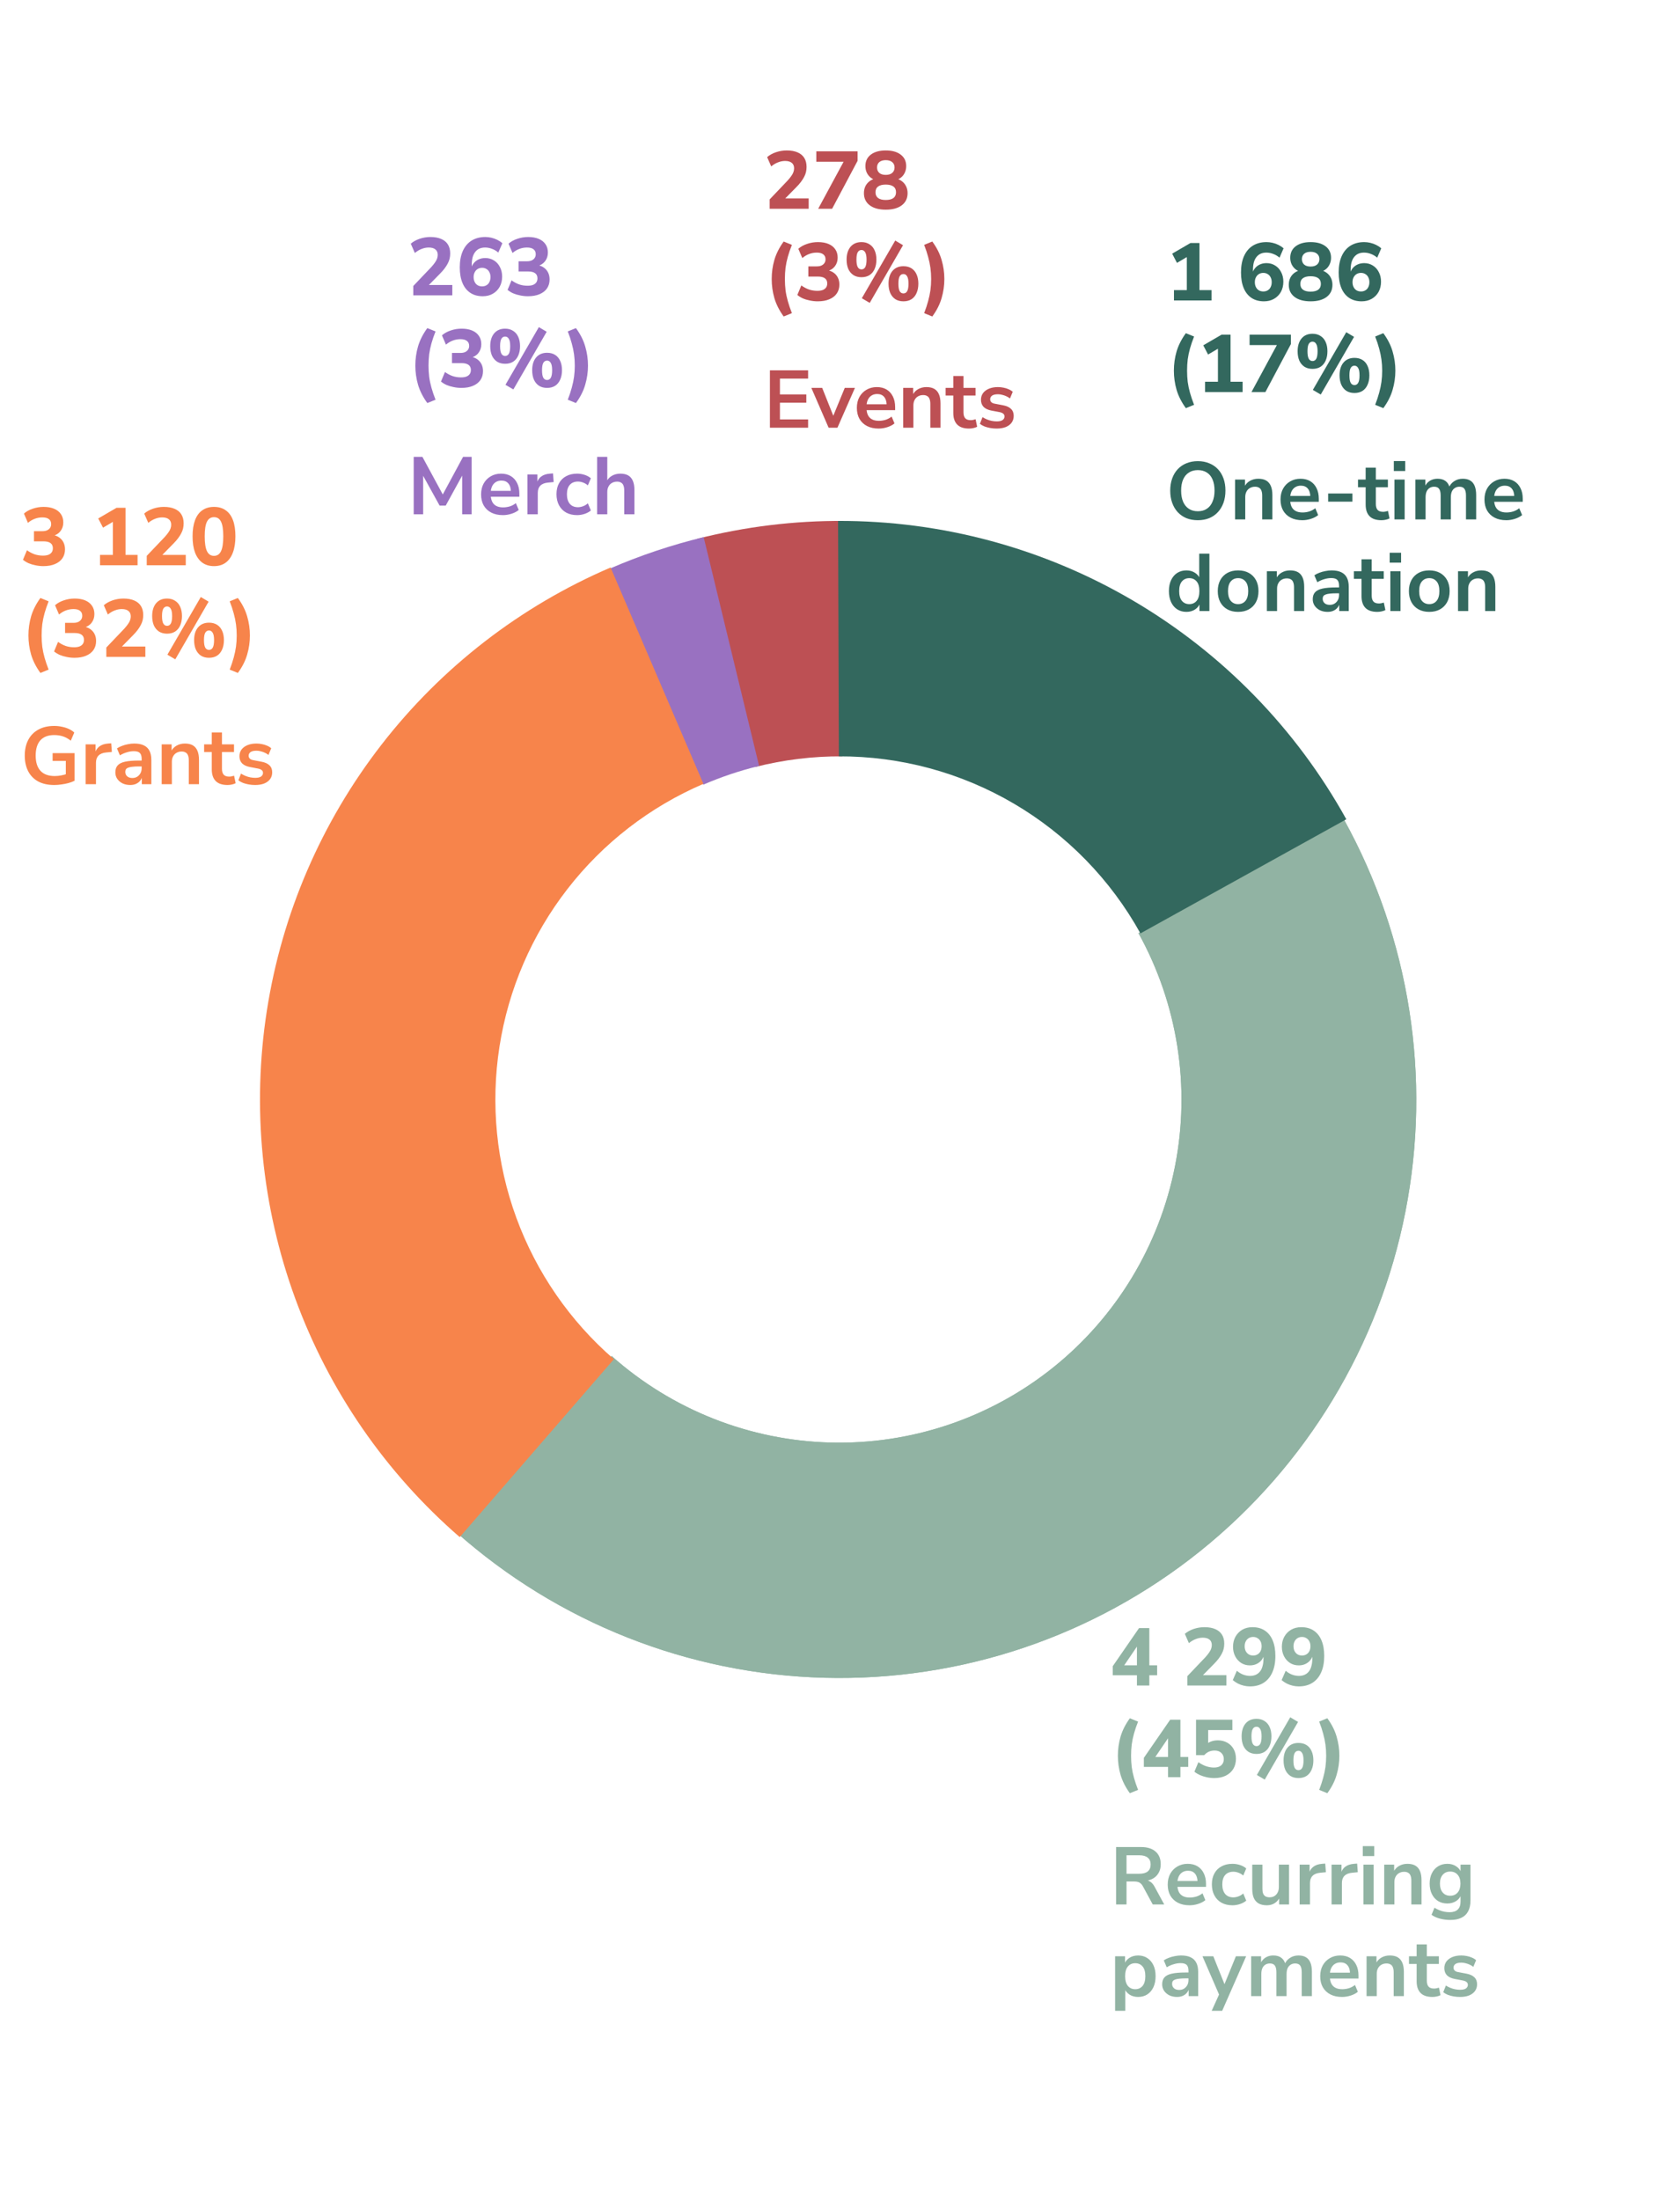 <svg width="330" height="432" viewBox="0 0 330 432" fill="none" xmlns="http://www.w3.org/2000/svg">
<path d="M263.969 160.9C276.946 184.363 281.23 211.659 276.063 237.959C270.897 264.26 256.613 287.872 235.736 304.621C214.86 321.37 188.736 330.176 161.984 329.483C135.232 328.79 109.574 318.643 89.548 300.835L120.14 266.291C132.022 276.858 147.247 282.879 163.12 283.29C178.994 283.701 194.495 278.476 206.882 268.538C219.27 258.6 227.745 244.589 230.811 228.983C233.877 213.377 231.335 197.181 223.635 183.259L263.969 160.9Z" fill="#91B3A3"/>
<path d="M263.969 160.9C276.946 184.363 281.23 211.659 276.063 237.959C270.897 264.26 256.613 287.872 235.736 304.621C214.86 321.37 188.736 330.176 161.984 329.483C135.232 328.79 109.574 318.643 89.548 300.835L120.14 266.291C132.022 276.858 147.247 282.879 163.12 283.29C178.994 283.701 194.495 278.476 206.882 268.538C219.27 258.6 227.745 244.589 230.811 228.983C233.877 213.377 231.335 197.181 223.635 183.259L263.969 160.9Z" fill="#91B3A3"/>
<path d="M136.95 105.813C146.361 103.417 156.04 102.237 165.75 102.301L165.446 148.535C159.684 148.497 153.941 149.197 148.357 150.619L136.95 105.813Z" fill="#BD5054"/>
<path d="M164.62 102.3C184.983 102.232 204.99 107.633 222.552 117.939C240.114 128.246 254.585 143.079 264.455 160.89L224.014 183.3C218.158 172.732 209.571 163.93 199.15 157.815C188.73 151.699 176.858 148.494 164.775 148.535L164.62 102.3Z" fill="#33685E"/>
<path d="M119.757 111.673C125.723 109.085 131.901 107.015 138.221 105.484L149.107 150.419C145.356 151.328 141.691 152.557 138.151 154.092L119.757 111.673Z" fill="#9971C1"/>
<path d="M90.305 301.858C75.748 289.242 64.635 273.134 58.009 255.046C51.383 236.959 49.46 217.484 52.422 198.45C55.385 179.416 63.134 161.447 74.944 146.228C86.753 131.01 102.235 119.041 119.938 111.446L138.169 153.935C127.665 158.442 118.478 165.543 111.471 174.574C104.464 183.604 99.865 194.266 98.108 205.56C96.35 216.854 97.491 228.41 101.423 239.142C105.354 249.875 111.948 259.432 120.586 266.918L90.305 301.858Z" fill="#F7844B"/>
<path d="M230.6 59V56.968H233.128V49.8H234.296L231.192 51.624L230.248 49.816L233.848 47.72H235.608V56.968H237.976V59H230.6ZM248.279 59.176C247.319 59.176 246.503 58.952 245.831 58.504C245.159 58.056 244.647 57.411 244.295 56.568C243.943 55.725 243.767 54.707 243.767 53.512C243.767 52.253 243.964 51.181 244.359 50.296C244.764 49.4 245.34 48.717 246.087 48.248C246.844 47.779 247.74 47.544 248.775 47.544C249.18 47.544 249.586 47.592 249.991 47.688C250.396 47.784 250.78 47.923 251.143 48.104C251.506 48.285 251.836 48.504 252.135 48.76L251.335 50.6C250.951 50.269 250.535 50.024 250.087 49.864C249.65 49.693 249.202 49.608 248.743 49.608C248.316 49.608 247.938 49.683 247.607 49.832C247.287 49.981 247.015 50.2 246.791 50.488C246.567 50.776 246.396 51.133 246.279 51.56C246.172 51.987 246.119 52.483 246.119 53.048V54.088H245.895C245.991 53.576 246.167 53.144 246.423 52.792C246.69 52.429 247.026 52.152 247.431 51.96C247.836 51.768 248.284 51.672 248.775 51.672C249.415 51.672 249.986 51.832 250.487 52.152C250.988 52.461 251.378 52.893 251.655 53.448C251.943 53.992 252.087 54.616 252.087 55.32C252.087 56.067 251.927 56.733 251.607 57.32C251.287 57.896 250.839 58.349 250.263 58.68C249.698 59.011 249.036 59.176 248.279 59.176ZM248.151 57.24C248.482 57.24 248.77 57.165 249.015 57.016C249.271 56.867 249.463 56.653 249.591 56.376C249.73 56.099 249.799 55.779 249.799 55.416C249.799 55.053 249.73 54.739 249.591 54.472C249.463 54.195 249.271 53.981 249.015 53.832C248.77 53.672 248.482 53.592 248.151 53.592C247.82 53.592 247.527 53.672 247.271 53.832C247.026 53.981 246.834 54.195 246.695 54.472C246.556 54.739 246.487 55.053 246.487 55.416C246.487 55.779 246.556 56.099 246.695 56.376C246.834 56.653 247.026 56.867 247.271 57.016C247.527 57.165 247.82 57.24 248.151 57.24ZM257.441 59.176C256.097 59.176 255.046 58.888 254.289 58.312C253.531 57.736 253.153 56.947 253.153 55.944C253.153 55.4 253.259 54.92 253.473 54.504C253.697 54.088 254.001 53.752 254.385 53.496C254.769 53.24 255.201 53.08 255.681 53.016V53.432C255.243 53.336 254.854 53.16 254.513 52.904C254.171 52.637 253.905 52.307 253.713 51.912C253.531 51.517 253.441 51.085 253.441 50.616C253.441 49.656 253.798 48.904 254.513 48.36C255.238 47.816 256.214 47.544 257.441 47.544C258.678 47.544 259.654 47.816 260.369 48.36C261.094 48.904 261.457 49.656 261.457 50.616C261.457 51.096 261.361 51.533 261.169 51.928C260.987 52.323 260.726 52.648 260.385 52.904C260.054 53.16 259.67 53.325 259.233 53.4V53.016C259.734 53.091 260.166 53.261 260.529 53.528C260.902 53.784 261.195 54.12 261.409 54.536C261.622 54.941 261.729 55.405 261.729 55.928C261.729 56.941 261.35 57.736 260.593 58.312C259.835 58.888 258.785 59.176 257.441 59.176ZM257.441 57.272C258.102 57.272 258.603 57.144 258.945 56.888C259.286 56.632 259.457 56.253 259.457 55.752C259.457 55.251 259.286 54.877 258.945 54.632C258.603 54.376 258.102 54.248 257.441 54.248C256.779 54.248 256.278 54.376 255.937 54.632C255.595 54.877 255.425 55.251 255.425 55.752C255.425 56.253 255.595 56.632 255.937 56.888C256.278 57.144 256.779 57.272 257.441 57.272ZM257.441 52.344C257.985 52.344 258.406 52.216 258.705 51.96C259.014 51.693 259.169 51.336 259.169 50.888C259.169 50.44 259.014 50.088 258.705 49.832C258.406 49.576 257.985 49.448 257.441 49.448C256.897 49.448 256.475 49.576 256.177 49.832C255.878 50.088 255.729 50.44 255.729 50.888C255.729 51.336 255.878 51.693 256.177 51.96C256.475 52.216 256.897 52.344 257.441 52.344ZM267.466 59.176C266.506 59.176 265.69 58.952 265.018 58.504C264.346 58.056 263.834 57.411 263.482 56.568C263.13 55.725 262.954 54.707 262.954 53.512C262.954 52.253 263.152 51.181 263.546 50.296C263.952 49.4 264.528 48.717 265.274 48.248C266.032 47.779 266.928 47.544 267.962 47.544C268.368 47.544 268.773 47.592 269.178 47.688C269.584 47.784 269.968 47.923 270.33 48.104C270.693 48.285 271.024 48.504 271.322 48.76L270.522 50.6C270.138 50.269 269.722 50.024 269.274 49.864C268.837 49.693 268.389 49.608 267.93 49.608C267.504 49.608 267.125 49.683 266.794 49.832C266.474 49.981 266.202 50.2 265.978 50.488C265.754 50.776 265.584 51.133 265.466 51.56C265.36 51.987 265.306 52.483 265.306 53.048V54.088H265.082C265.178 53.576 265.354 53.144 265.61 52.792C265.877 52.429 266.213 52.152 266.618 51.96C267.024 51.768 267.472 51.672 267.962 51.672C268.602 51.672 269.173 51.832 269.674 52.152C270.176 52.461 270.565 52.893 270.842 53.448C271.13 53.992 271.274 54.616 271.274 55.32C271.274 56.067 271.114 56.733 270.794 57.32C270.474 57.896 270.026 58.349 269.45 58.68C268.885 59.011 268.224 59.176 267.466 59.176ZM267.338 57.24C267.669 57.24 267.957 57.165 268.202 57.016C268.458 56.867 268.65 56.653 268.778 56.376C268.917 56.099 268.986 55.779 268.986 55.416C268.986 55.053 268.917 54.739 268.778 54.472C268.65 54.195 268.458 53.981 268.202 53.832C267.957 53.672 267.669 53.592 267.338 53.592C267.008 53.592 266.714 53.672 266.458 53.832C266.213 53.981 266.021 54.195 265.882 54.472C265.744 54.739 265.674 55.053 265.674 55.416C265.674 55.779 265.744 56.099 265.882 56.376C266.021 56.653 266.213 56.867 266.458 57.016C266.714 57.165 267.008 57.24 267.338 57.24ZM232.936 80.152C232.083 78.979 231.475 77.779 231.112 76.552C230.76 75.325 230.584 74.072 230.584 72.792C230.584 71.501 230.76 70.248 231.112 69.032C231.475 67.805 232.083 66.605 232.936 65.432L234.552 66.088C234.221 66.92 233.955 67.699 233.752 68.424C233.549 69.149 233.4 69.864 233.304 70.568C233.219 71.272 233.176 72.013 233.176 72.792C233.176 73.56 233.219 74.301 233.304 75.016C233.4 75.72 233.549 76.429 233.752 77.144C233.955 77.869 234.221 78.653 234.552 79.496L232.936 80.152ZM236.709 77V74.968H239.237V67.8H240.405L237.301 69.624L236.357 67.816L239.957 65.72H241.717V74.968H244.085V77H236.709ZM245.823 77L251.231 67V67.768H245.455V65.72H253.567V67.576L248.559 77H245.823ZM259.433 77.48L257.881 76.568L264.441 65.24L265.977 66.152L259.433 77.48ZM257.817 72.44C257.198 72.44 256.67 72.301 256.233 72.024C255.796 71.736 255.46 71.336 255.225 70.824C255.001 70.301 254.889 69.688 254.889 68.984C254.889 67.928 255.145 67.091 255.657 66.472C256.18 65.853 256.9 65.544 257.817 65.544C258.425 65.544 258.948 65.688 259.385 65.976C259.833 66.253 260.169 66.648 260.393 67.16C260.628 67.672 260.745 68.28 260.745 68.984C260.745 69.688 260.628 70.301 260.393 70.824C260.169 71.336 259.838 71.736 259.401 72.024C258.964 72.301 258.436 72.44 257.817 72.44ZM257.817 70.904C258.137 70.904 258.382 70.755 258.553 70.456C258.724 70.147 258.809 69.656 258.809 68.984C258.809 68.312 258.718 67.832 258.537 67.544C258.366 67.245 258.126 67.096 257.817 67.096C257.497 67.096 257.252 67.24 257.081 67.528C256.91 67.816 256.825 68.301 256.825 68.984C256.825 69.667 256.91 70.157 257.081 70.456C257.252 70.755 257.497 70.904 257.817 70.904ZM266.057 77.176C265.438 77.176 264.91 77.037 264.473 76.76C264.036 76.472 263.7 76.067 263.465 75.544C263.241 75.021 263.129 74.408 263.129 73.704C263.129 72.648 263.385 71.816 263.897 71.208C264.42 70.589 265.14 70.28 266.057 70.28C266.676 70.28 267.204 70.419 267.641 70.696C268.078 70.973 268.409 71.368 268.633 71.88C268.868 72.392 268.985 73 268.985 73.704C268.985 74.408 268.868 75.021 268.633 75.544C268.409 76.067 268.078 76.472 267.641 76.76C267.204 77.037 266.676 77.176 266.057 77.176ZM266.057 75.624C266.377 75.624 266.622 75.475 266.793 75.176C266.964 74.867 267.049 74.376 267.049 73.704C267.049 73.032 266.958 72.552 266.777 72.264C266.606 71.965 266.366 71.816 266.057 71.816C265.737 71.816 265.492 71.96 265.321 72.248C265.15 72.536 265.065 73.021 265.065 73.704C265.065 74.397 265.15 74.893 265.321 75.192C265.492 75.48 265.737 75.624 266.057 75.624ZM271.723 80.152L270.123 79.496C270.453 78.643 270.715 77.853 270.907 77.128C271.109 76.403 271.259 75.693 271.355 75C271.451 74.296 271.499 73.56 271.499 72.792C271.499 72.024 271.451 71.293 271.355 70.6C271.259 69.896 271.109 69.181 270.907 68.456C270.715 67.72 270.453 66.931 270.123 66.088L271.723 65.432C272.587 66.605 273.195 67.805 273.547 69.032C273.909 70.259 274.091 71.512 274.091 72.792C274.091 74.072 273.909 75.325 273.547 76.552C273.195 77.779 272.587 78.979 271.723 80.152Z" fill="#33685E"/>
<path d="M235.288 102.16C234.467 102.16 233.72 102.027 233.048 101.76C232.387 101.483 231.816 101.088 231.336 100.576C230.867 100.064 230.504 99.451 230.248 98.736C229.992 98.021 229.864 97.227 229.864 96.352C229.864 95.467 229.992 94.672 230.248 93.968C230.504 93.253 230.867 92.645 231.336 92.144C231.816 91.632 232.387 91.243 233.048 90.976C233.72 90.699 234.467 90.56 235.288 90.56C236.109 90.56 236.851 90.699 237.512 90.976C238.184 91.243 238.755 91.627 239.224 92.128C239.704 92.629 240.072 93.237 240.328 93.952C240.584 94.656 240.712 95.451 240.712 96.336C240.712 97.221 240.584 98.021 240.328 98.736C240.072 99.451 239.704 100.064 239.224 100.576C238.755 101.088 238.184 101.483 237.512 101.76C236.851 102.027 236.109 102.16 235.288 102.16ZM235.288 100.4C235.981 100.4 236.568 100.24 237.048 99.92C237.539 99.6 237.912 99.136 238.168 98.528C238.435 97.92 238.568 97.195 238.568 96.352C238.568 95.499 238.44 94.773 238.184 94.176C237.928 93.568 237.555 93.109 237.064 92.8C236.573 92.48 235.981 92.32 235.288 92.32C234.605 92.32 234.019 92.48 233.528 92.8C233.037 93.109 232.659 93.568 232.392 94.176C232.136 94.773 232.008 95.499 232.008 96.352C232.008 97.195 232.136 97.92 232.392 98.528C232.659 99.136 233.037 99.6 233.528 99.92C234.019 100.24 234.605 100.4 235.288 100.4ZM242.603 102V94.176H244.555V95.744H244.379C244.613 95.179 244.976 94.752 245.467 94.464C245.968 94.165 246.533 94.016 247.163 94.016C247.792 94.016 248.309 94.133 248.715 94.368C249.12 94.603 249.424 94.96 249.627 95.44C249.829 95.909 249.931 96.507 249.931 97.232V102H247.931V97.328C247.931 96.923 247.877 96.592 247.771 96.336C247.675 96.08 247.52 95.893 247.307 95.776C247.104 95.648 246.843 95.584 246.523 95.584C246.139 95.584 245.803 95.669 245.515 95.84C245.227 96 245.003 96.235 244.843 96.544C244.683 96.843 244.603 97.195 244.603 97.6V102H242.603ZM255.818 102.16C254.933 102.16 254.17 101.995 253.53 101.664C252.89 101.333 252.394 100.864 252.042 100.256C251.701 99.648 251.53 98.928 251.53 98.096C251.53 97.285 251.695 96.576 252.026 95.968C252.367 95.36 252.831 94.885 253.418 94.544C254.015 94.192 254.693 94.016 255.45 94.016C256.197 94.016 256.837 94.176 257.37 94.496C257.903 94.816 258.314 95.269 258.602 95.856C258.901 96.443 259.05 97.141 259.05 97.952V98.544H253.146V97.392H257.642L257.386 97.632C257.386 96.907 257.226 96.352 256.906 95.968C256.586 95.573 256.127 95.376 255.53 95.376C255.082 95.376 254.698 95.483 254.378 95.696C254.069 95.899 253.829 96.192 253.658 96.576C253.498 96.949 253.418 97.397 253.418 97.92V98.032C253.418 98.619 253.509 99.104 253.69 99.488C253.871 99.872 254.143 100.16 254.506 100.352C254.869 100.544 255.317 100.64 255.85 100.64C256.287 100.64 256.725 100.576 257.162 100.448C257.599 100.309 257.999 100.096 258.362 99.808L258.922 101.152C258.549 101.461 258.079 101.707 257.514 101.888C256.949 102.069 256.383 102.16 255.818 102.16ZM260.885 98.512V96.912H265.653V98.512H260.885ZM271.358 102.16C270.313 102.16 269.534 101.899 269.022 101.376C268.51 100.853 268.254 100.091 268.254 99.088V95.68H266.75V94.176H268.254V91.84H270.254V94.176H272.622V95.68H270.254V98.976C270.254 99.488 270.366 99.872 270.59 100.128C270.814 100.384 271.177 100.512 271.678 100.512C271.828 100.512 271.982 100.496 272.142 100.464C272.302 100.421 272.468 100.379 272.638 100.336L272.942 101.808C272.75 101.915 272.505 102 272.206 102.064C271.918 102.128 271.636 102.16 271.358 102.16ZM273.787 92.496V90.544H276.027V92.496H273.787ZM273.915 102V94.176H275.915V102H273.915ZM278.025 102V94.176H279.977V95.744H279.801C279.94 95.381 280.132 95.072 280.377 94.816C280.622 94.56 280.916 94.363 281.257 94.224C281.598 94.085 281.977 94.016 282.393 94.016C283.022 94.016 283.54 94.165 283.945 94.464C284.35 94.763 284.633 95.221 284.793 95.84H284.569C284.782 95.275 285.134 94.832 285.625 94.512C286.116 94.181 286.681 94.016 287.321 94.016C287.918 94.016 288.409 94.133 288.793 94.368C289.188 94.603 289.481 94.96 289.673 95.44C289.865 95.909 289.961 96.507 289.961 97.232V102H287.961V97.312C287.961 96.715 287.86 96.277 287.657 96C287.465 95.723 287.134 95.584 286.665 95.584C286.324 95.584 286.025 95.669 285.769 95.84C285.513 96 285.316 96.235 285.177 96.544C285.049 96.853 284.985 97.227 284.985 97.664V102H282.985V97.312C282.985 96.715 282.884 96.277 282.681 96C282.489 95.723 282.164 95.584 281.705 95.584C281.353 95.584 281.049 95.669 280.793 95.84C280.548 96 280.356 96.235 280.217 96.544C280.089 96.853 280.025 97.227 280.025 97.664V102H278.025ZM295.88 102.16C294.995 102.16 294.232 101.995 293.592 101.664C292.952 101.333 292.456 100.864 292.104 100.256C291.763 99.648 291.592 98.928 291.592 98.096C291.592 97.285 291.758 96.576 292.088 95.968C292.43 95.36 292.894 94.885 293.48 94.544C294.078 94.192 294.755 94.016 295.512 94.016C296.259 94.016 296.899 94.176 297.432 94.496C297.966 94.816 298.376 95.269 298.664 95.856C298.963 96.443 299.112 97.141 299.112 97.952V98.544H293.208V97.392H297.704L297.448 97.632C297.448 96.907 297.288 96.352 296.968 95.968C296.648 95.573 296.19 95.376 295.592 95.376C295.144 95.376 294.76 95.483 294.44 95.696C294.131 95.899 293.891 96.192 293.72 96.576C293.56 96.949 293.48 97.397 293.48 97.92V98.032C293.48 98.619 293.571 99.104 293.752 99.488C293.934 99.872 294.206 100.16 294.568 100.352C294.931 100.544 295.379 100.64 295.912 100.64C296.35 100.64 296.787 100.576 297.224 100.448C297.662 100.309 298.062 100.096 298.424 99.808L298.984 101.152C298.611 101.461 298.142 101.707 297.576 101.888C297.011 102.069 296.446 102.16 295.88 102.16ZM233.048 120.16C232.365 120.16 231.763 119.995 231.24 119.664C230.728 119.333 230.328 118.864 230.04 118.256C229.752 117.637 229.608 116.912 229.608 116.08C229.608 115.237 229.752 114.517 230.04 113.92C230.328 113.312 230.728 112.843 231.24 112.512C231.763 112.181 232.365 112.016 233.048 112.016C233.699 112.016 234.264 112.176 234.744 112.496C235.235 112.816 235.565 113.237 235.736 113.76H235.56V108.72H237.56V120H235.608V118.336H235.752C235.592 118.891 235.267 119.333 234.776 119.664C234.285 119.995 233.709 120.16 233.048 120.16ZM233.608 118.64C234.205 118.64 234.685 118.427 235.048 118C235.411 117.563 235.592 116.923 235.592 116.08C235.592 115.227 235.411 114.592 235.048 114.176C234.685 113.749 234.205 113.536 233.608 113.536C233.011 113.536 232.531 113.749 232.168 114.176C231.805 114.592 231.624 115.227 231.624 116.08C231.624 116.923 231.805 117.563 232.168 118C232.531 118.427 233.011 118.64 233.608 118.64ZM243.202 120.16C242.391 120.16 241.687 119.995 241.09 119.664C240.492 119.333 240.028 118.864 239.698 118.256C239.367 117.637 239.202 116.912 239.202 116.08C239.202 115.248 239.367 114.528 239.698 113.92C240.028 113.312 240.492 112.843 241.09 112.512C241.687 112.181 242.391 112.016 243.202 112.016C244.012 112.016 244.716 112.181 245.314 112.512C245.911 112.843 246.375 113.312 246.706 113.92C247.036 114.528 247.202 115.248 247.202 116.08C247.202 116.912 247.036 117.637 246.706 118.256C246.375 118.864 245.911 119.333 245.314 119.664C244.716 119.995 244.012 120.16 243.202 120.16ZM243.202 118.64C243.799 118.64 244.279 118.427 244.642 118C245.004 117.563 245.186 116.923 245.186 116.08C245.186 115.227 245.004 114.592 244.642 114.176C244.279 113.749 243.799 113.536 243.202 113.536C242.604 113.536 242.124 113.749 241.762 114.176C241.399 114.592 241.218 115.227 241.218 116.08C241.218 116.923 241.399 117.563 241.762 118C242.124 118.427 242.604 118.64 243.202 118.64ZM248.853 120V112.176H250.805V113.744H250.629C250.863 113.179 251.226 112.752 251.717 112.464C252.218 112.165 252.783 112.016 253.413 112.016C254.042 112.016 254.559 112.133 254.965 112.368C255.37 112.603 255.674 112.96 255.877 113.44C256.079 113.909 256.181 114.507 256.181 115.232V120H254.181V115.328C254.181 114.923 254.127 114.592 254.021 114.336C253.925 114.08 253.77 113.893 253.557 113.776C253.354 113.648 253.093 113.584 252.773 113.584C252.389 113.584 252.053 113.669 251.765 113.84C251.477 114 251.253 114.235 251.093 114.544C250.933 114.843 250.853 115.195 250.853 115.6V120H248.853ZM260.788 120.16C260.223 120.16 259.716 120.053 259.268 119.84C258.831 119.616 258.484 119.317 258.228 118.944C257.983 118.571 257.86 118.149 257.86 117.68C257.86 117.104 258.009 116.651 258.308 116.32C258.607 115.979 259.092 115.733 259.764 115.584C260.436 115.435 261.337 115.36 262.468 115.36H263.268V116.512H262.484C261.983 116.512 261.561 116.533 261.22 116.576C260.879 116.608 260.601 116.667 260.388 116.752C260.185 116.827 260.036 116.933 259.94 117.072C259.855 117.211 259.812 117.381 259.812 117.584C259.812 117.936 259.935 118.224 260.18 118.448C260.425 118.672 260.767 118.784 261.204 118.784C261.556 118.784 261.865 118.704 262.132 118.544C262.409 118.373 262.628 118.144 262.788 117.856C262.948 117.568 263.028 117.237 263.028 116.864V115.024C263.028 114.491 262.911 114.107 262.676 113.872C262.441 113.637 262.047 113.52 261.492 113.52C261.055 113.52 260.607 113.589 260.148 113.728C259.689 113.856 259.225 114.059 258.756 114.336L258.18 112.976C258.457 112.784 258.783 112.619 259.156 112.48C259.54 112.331 259.94 112.219 260.356 112.144C260.783 112.059 261.183 112.016 261.556 112.016C262.324 112.016 262.953 112.133 263.444 112.368C263.945 112.603 264.319 112.96 264.564 113.44C264.809 113.909 264.932 114.517 264.932 115.264V120H263.06V118.336H263.188C263.113 118.709 262.964 119.035 262.74 119.312C262.527 119.579 262.255 119.787 261.924 119.936C261.593 120.085 261.215 120.16 260.788 120.16ZM270.546 120.16C269.501 120.16 268.722 119.899 268.21 119.376C267.698 118.853 267.442 118.091 267.442 117.088V113.68H265.938V112.176H267.442V109.84H269.442V112.176H271.81V113.68H269.442V116.976C269.442 117.488 269.554 117.872 269.778 118.128C270.002 118.384 270.365 118.512 270.866 118.512C271.015 118.512 271.17 118.496 271.33 118.464C271.49 118.421 271.655 118.379 271.826 118.336L272.13 119.808C271.938 119.915 271.693 120 271.394 120.064C271.106 120.128 270.823 120.16 270.546 120.16ZM272.975 110.496V108.544H275.215V110.496H272.975ZM273.103 120V112.176H275.103V120H273.103ZM280.749 120.16C279.938 120.16 279.234 119.995 278.637 119.664C278.039 119.333 277.575 118.864 277.245 118.256C276.914 117.637 276.749 116.912 276.749 116.08C276.749 115.248 276.914 114.528 277.245 113.92C277.575 113.312 278.039 112.843 278.637 112.512C279.234 112.181 279.938 112.016 280.749 112.016C281.559 112.016 282.263 112.181 282.861 112.512C283.458 112.843 283.922 113.312 284.253 113.92C284.583 114.528 284.749 115.248 284.749 116.08C284.749 116.912 284.583 117.637 284.253 118.256C283.922 118.864 283.458 119.333 282.861 119.664C282.263 119.995 281.559 120.16 280.749 120.16ZM280.749 118.64C281.346 118.64 281.826 118.427 282.189 118C282.551 117.563 282.733 116.923 282.733 116.08C282.733 115.227 282.551 114.592 282.189 114.176C281.826 113.749 281.346 113.536 280.749 113.536C280.151 113.536 279.671 113.749 279.309 114.176C278.946 114.592 278.765 115.227 278.765 116.08C278.765 116.923 278.946 117.563 279.309 118C279.671 118.427 280.151 118.64 280.749 118.64ZM286.399 120V112.176H288.351V113.744H288.175C288.41 113.179 288.773 112.752 289.263 112.464C289.765 112.165 290.33 112.016 290.959 112.016C291.589 112.016 292.106 112.133 292.511 112.368C292.917 112.603 293.221 112.96 293.423 113.44C293.626 113.909 293.727 114.507 293.727 115.232V120H291.727V115.328C291.727 114.923 291.674 114.592 291.567 114.336C291.471 114.08 291.317 113.893 291.103 113.776C290.901 113.648 290.639 113.584 290.319 113.584C289.935 113.584 289.599 113.669 289.311 113.84C289.023 114 288.799 114.235 288.639 114.544C288.479 114.843 288.399 115.195 288.399 115.6V120H286.399Z" fill="#33685E"/>
<path d="M223.328 331V328.984H218.576V327.208L223.744 319.72H225.76V327.032H227.296V328.984H225.76V331H223.328ZM223.328 327.032V322.68H223.792L220.416 327.64V327.032H223.328ZM233.231 331V329.16L236.767 325.448C237.066 325.117 237.306 324.819 237.487 324.552C237.679 324.285 237.818 324.029 237.903 323.784C237.988 323.539 238.031 323.293 238.031 323.048C238.031 322.579 237.876 322.221 237.567 321.976C237.268 321.731 236.831 321.608 236.255 321.608C235.796 321.608 235.338 321.699 234.879 321.88C234.42 322.051 233.972 322.317 233.535 322.68L232.735 320.856C233.204 320.451 233.78 320.131 234.463 319.896C235.156 319.661 235.866 319.544 236.591 319.544C237.434 319.544 238.143 319.672 238.719 319.928C239.295 320.173 239.732 320.536 240.031 321.016C240.33 321.496 240.479 322.083 240.479 322.776C240.479 323.117 240.442 323.453 240.367 323.784C240.292 324.104 240.17 324.424 239.999 324.744C239.839 325.053 239.631 325.379 239.375 325.72C239.13 326.051 238.826 326.397 238.463 326.76L235.663 329.608V328.968H240.895V331H233.231ZM245.513 331.176C245.118 331.176 244.718 331.128 244.313 331.032C243.907 330.936 243.523 330.797 243.161 330.616C242.798 330.424 242.462 330.2 242.153 329.944L242.953 328.104C243.337 328.435 243.747 328.685 244.185 328.856C244.633 329.027 245.086 329.112 245.545 329.112C245.971 329.112 246.35 329.037 246.681 328.888C247.011 328.739 247.289 328.52 247.513 328.232C247.737 327.944 247.902 327.587 248.009 327.16C248.126 326.733 248.185 326.237 248.185 325.672V324.632H248.393C248.307 325.133 248.131 325.565 247.865 325.928C247.598 326.291 247.262 326.568 246.857 326.76C246.462 326.952 246.014 327.048 245.513 327.048C244.883 327.048 244.318 326.893 243.817 326.584C243.315 326.264 242.921 325.827 242.633 325.272C242.345 324.717 242.201 324.093 242.201 323.4C242.201 322.653 242.361 321.992 242.681 321.416C243.011 320.829 243.459 320.371 244.025 320.04C244.601 319.709 245.262 319.544 246.009 319.544C246.979 319.544 247.795 319.768 248.457 320.216C249.129 320.664 249.641 321.309 249.993 322.152C250.345 322.995 250.521 324.013 250.521 325.208C250.521 326.467 250.318 327.544 249.913 328.44C249.518 329.325 248.947 330.003 248.201 330.472C247.465 330.941 246.569 331.176 245.513 331.176ZM246.153 325.112C246.483 325.112 246.771 325.037 247.017 324.888C247.273 324.739 247.47 324.525 247.609 324.248C247.747 323.971 247.817 323.651 247.817 323.288C247.817 322.925 247.747 322.611 247.609 322.344C247.47 322.067 247.273 321.853 247.017 321.704C246.771 321.544 246.483 321.464 246.153 321.464C245.822 321.464 245.529 321.544 245.273 321.704C245.027 321.853 244.835 322.067 244.697 322.344C244.558 322.611 244.489 322.925 244.489 323.288C244.489 323.651 244.558 323.971 244.697 324.248C244.846 324.525 245.043 324.739 245.289 324.888C245.534 325.037 245.822 325.112 246.153 325.112ZM255.106 331.176C254.712 331.176 254.312 331.128 253.906 331.032C253.501 330.936 253.117 330.797 252.754 330.616C252.392 330.424 252.056 330.2 251.746 329.944L252.546 328.104C252.93 328.435 253.341 328.685 253.778 328.856C254.226 329.027 254.68 329.112 255.138 329.112C255.565 329.112 255.944 329.037 256.274 328.888C256.605 328.739 256.882 328.52 257.106 328.232C257.33 327.944 257.496 327.587 257.602 327.16C257.72 326.733 257.778 326.237 257.778 325.672V324.632H257.986C257.901 325.133 257.725 325.565 257.458 325.928C257.192 326.291 256.856 326.568 256.45 326.76C256.056 326.952 255.608 327.048 255.106 327.048C254.477 327.048 253.912 326.893 253.41 326.584C252.909 326.264 252.514 325.827 252.226 325.272C251.938 324.717 251.794 324.093 251.794 323.4C251.794 322.653 251.954 321.992 252.274 321.416C252.605 320.829 253.053 320.371 253.618 320.04C254.194 319.709 254.856 319.544 255.602 319.544C256.573 319.544 257.389 319.768 258.05 320.216C258.722 320.664 259.234 321.309 259.586 322.152C259.938 322.995 260.114 324.013 260.114 325.208C260.114 326.467 259.912 327.544 259.506 328.44C259.112 329.325 258.541 330.003 257.794 330.472C257.058 330.941 256.162 331.176 255.106 331.176ZM255.746 325.112C256.077 325.112 256.365 325.037 256.61 324.888C256.866 324.739 257.064 324.525 257.202 324.248C257.341 323.971 257.41 323.651 257.41 323.288C257.41 322.925 257.341 322.611 257.202 322.344C257.064 322.067 256.866 321.853 256.61 321.704C256.365 321.544 256.077 321.464 255.746 321.464C255.416 321.464 255.122 321.544 254.866 321.704C254.621 321.853 254.429 322.067 254.29 322.344C254.152 322.611 254.082 322.925 254.082 323.288C254.082 323.651 254.152 323.971 254.29 324.248C254.44 324.525 254.637 324.739 254.882 324.888C255.128 325.037 255.416 325.112 255.746 325.112ZM221.936 352.152C221.083 350.979 220.475 349.779 220.112 348.552C219.76 347.325 219.584 346.072 219.584 344.792C219.584 343.501 219.76 342.248 220.112 341.032C220.475 339.805 221.083 338.605 221.936 337.432L223.552 338.088C223.221 338.92 222.955 339.699 222.752 340.424C222.549 341.149 222.4 341.864 222.304 342.568C222.219 343.272 222.176 344.013 222.176 344.792C222.176 345.56 222.219 346.301 222.304 347.016C222.4 347.72 222.549 348.429 222.752 349.144C222.955 349.869 223.221 350.653 223.552 351.496L221.936 352.152ZM229.437 349V346.984H224.685V345.208L229.853 337.72H231.869V345.032H233.405V346.984H231.869V349H229.437ZM229.437 345.032V340.68H229.901L226.525 345.64V345.032H229.437ZM238.519 349.176C238.018 349.176 237.522 349.123 237.031 349.016C236.551 348.909 236.103 348.765 235.687 348.584C235.271 348.392 234.914 348.173 234.615 347.928L235.399 346.056C235.879 346.397 236.375 346.659 236.887 346.84C237.41 347.021 237.938 347.112 238.471 347.112C239.079 347.112 239.548 346.968 239.879 346.68C240.22 346.381 240.391 345.976 240.391 345.464C240.391 344.952 240.226 344.541 239.895 344.232C239.575 343.923 239.138 343.768 238.583 343.768C238.178 343.768 237.804 343.843 237.463 343.992C237.132 344.141 236.823 344.371 236.535 344.68H234.935V337.72H242.071V339.752H237.319V342.808H236.711C236.978 342.477 237.33 342.221 237.767 342.04C238.204 341.859 238.684 341.768 239.207 341.768C239.922 341.768 240.546 341.923 241.079 342.232C241.612 342.531 242.028 342.952 242.327 343.496C242.626 344.04 242.775 344.669 242.775 345.384C242.775 346.131 242.604 346.792 242.263 347.368C241.922 347.933 241.431 348.376 240.791 348.696C240.151 349.016 239.394 349.176 238.519 349.176ZM248.433 349.48L246.881 348.568L253.441 337.24L254.977 338.152L248.433 349.48ZM246.817 344.44C246.198 344.44 245.67 344.301 245.233 344.024C244.796 343.736 244.46 343.336 244.225 342.824C244.001 342.301 243.889 341.688 243.889 340.984C243.889 339.928 244.145 339.091 244.657 338.472C245.18 337.853 245.9 337.544 246.817 337.544C247.425 337.544 247.948 337.688 248.385 337.976C248.833 338.253 249.169 338.648 249.393 339.16C249.628 339.672 249.745 340.28 249.745 340.984C249.745 341.688 249.628 342.301 249.393 342.824C249.169 343.336 248.838 343.736 248.401 344.024C247.964 344.301 247.436 344.44 246.817 344.44ZM246.817 342.904C247.137 342.904 247.382 342.755 247.553 342.456C247.724 342.147 247.809 341.656 247.809 340.984C247.809 340.312 247.718 339.832 247.537 339.544C247.366 339.245 247.126 339.096 246.817 339.096C246.497 339.096 246.252 339.24 246.081 339.528C245.91 339.816 245.825 340.301 245.825 340.984C245.825 341.667 245.91 342.157 246.081 342.456C246.252 342.755 246.497 342.904 246.817 342.904ZM255.057 349.176C254.438 349.176 253.91 349.037 253.473 348.76C253.036 348.472 252.7 348.067 252.465 347.544C252.241 347.021 252.129 346.408 252.129 345.704C252.129 344.648 252.385 343.816 252.897 343.208C253.42 342.589 254.14 342.28 255.057 342.28C255.676 342.28 256.204 342.419 256.641 342.696C257.078 342.973 257.409 343.368 257.633 343.88C257.868 344.392 257.985 345 257.985 345.704C257.985 346.408 257.868 347.021 257.633 347.544C257.409 348.067 257.078 348.472 256.641 348.76C256.204 349.037 255.676 349.176 255.057 349.176ZM255.057 347.624C255.377 347.624 255.622 347.475 255.793 347.176C255.964 346.867 256.049 346.376 256.049 345.704C256.049 345.032 255.958 344.552 255.777 344.264C255.606 343.965 255.366 343.816 255.057 343.816C254.737 343.816 254.492 343.96 254.321 344.248C254.15 344.536 254.065 345.021 254.065 345.704C254.065 346.397 254.15 346.893 254.321 347.192C254.492 347.48 254.737 347.624 255.057 347.624ZM260.723 352.152L259.123 351.496C259.453 350.643 259.715 349.853 259.907 349.128C260.109 348.403 260.259 347.693 260.355 347C260.451 346.296 260.499 345.56 260.499 344.792C260.499 344.024 260.451 343.293 260.355 342.6C260.259 341.896 260.109 341.181 259.907 340.456C259.715 339.72 259.453 338.931 259.123 338.088L260.723 337.432C261.587 338.605 262.195 339.805 262.547 341.032C262.909 342.259 263.091 343.512 263.091 344.792C263.091 346.072 262.909 347.325 262.547 348.552C262.195 349.779 261.587 350.979 260.723 352.152Z" fill="#91B3A3"/>
<path d="M219.232 374V362.72H224.128C225.365 362.72 226.32 363.019 226.992 363.616C227.664 364.203 228 365.029 228 366.096C228 366.789 227.845 367.387 227.536 367.888C227.237 368.389 226.8 368.773 226.224 369.04C225.648 369.307 224.949 369.44 224.128 369.44L224.272 369.2H224.8C225.237 369.2 225.616 369.307 225.936 369.52C226.267 369.733 226.555 370.069 226.8 370.528L228.688 374H226.432L224.48 370.4C224.352 370.165 224.208 369.984 224.048 369.856C223.888 369.717 223.707 369.621 223.504 369.568C223.301 369.515 223.067 369.488 222.8 369.488H221.28V374H219.232ZM221.28 367.968H223.776C224.512 367.968 225.067 367.819 225.44 367.52C225.824 367.211 226.016 366.752 226.016 366.144C226.016 365.547 225.824 365.099 225.44 364.8C225.067 364.491 224.512 364.336 223.776 364.336H221.28V367.968ZM233.662 374.16C232.776 374.16 232.014 373.995 231.374 373.664C230.734 373.333 230.238 372.864 229.886 372.256C229.544 371.648 229.374 370.928 229.374 370.096C229.374 369.285 229.539 368.576 229.87 367.968C230.211 367.36 230.675 366.885 231.262 366.544C231.859 366.192 232.536 366.016 233.294 366.016C234.04 366.016 234.68 366.176 235.214 366.496C235.747 366.816 236.158 367.269 236.446 367.856C236.744 368.443 236.894 369.141 236.894 369.952V370.544H230.99V369.392H235.486L235.23 369.632C235.23 368.907 235.07 368.352 234.75 367.968C234.43 367.573 233.971 367.376 233.374 367.376C232.926 367.376 232.542 367.483 232.222 367.696C231.912 367.899 231.672 368.192 231.502 368.576C231.342 368.949 231.262 369.397 231.262 369.92V370.032C231.262 370.619 231.352 371.104 231.534 371.488C231.715 371.872 231.987 372.16 232.35 372.352C232.712 372.544 233.16 372.64 233.694 372.64C234.131 372.64 234.568 372.576 235.006 372.448C235.443 372.309 235.843 372.096 236.206 371.808L236.766 373.152C236.392 373.461 235.923 373.707 235.358 373.888C234.792 374.069 234.227 374.16 233.662 374.16ZM242.094 374.16C241.272 374.16 240.558 373.995 239.95 373.664C239.342 373.323 238.872 372.843 238.542 372.224C238.211 371.605 238.046 370.88 238.046 370.048C238.046 369.216 238.211 368.501 238.542 367.904C238.872 367.296 239.342 366.832 239.95 366.512C240.558 366.181 241.272 366.016 242.094 366.016C242.595 366.016 243.091 366.096 243.582 366.256C244.072 366.416 244.478 366.64 244.798 366.928L244.206 368.32C243.928 368.075 243.614 367.888 243.262 367.76C242.92 367.632 242.59 367.568 242.27 367.568C241.576 367.568 241.038 367.787 240.654 368.224C240.28 368.651 240.094 369.264 240.094 370.064C240.094 370.853 240.28 371.477 240.654 371.936C241.038 372.384 241.576 372.608 242.27 372.608C242.579 372.608 242.91 372.544 243.262 372.416C243.614 372.288 243.928 372.096 244.206 371.84L244.798 373.248C244.478 373.525 244.067 373.749 243.566 373.92C243.075 374.08 242.584 374.16 242.094 374.16ZM248.856 374.16C248.206 374.16 247.667 374.043 247.24 373.808C246.814 373.563 246.494 373.2 246.28 372.72C246.078 372.24 245.976 371.643 245.976 370.928V366.176H247.976V370.96C247.976 371.323 248.024 371.627 248.12 371.872C248.227 372.117 248.382 372.299 248.584 372.416C248.798 372.533 249.064 372.592 249.384 372.592C249.747 372.592 250.062 372.512 250.328 372.352C250.606 372.181 250.819 371.947 250.968 371.648C251.128 371.339 251.208 370.981 251.208 370.576V366.176H253.208V374H251.256V372.368H251.48C251.256 372.944 250.915 373.387 250.456 373.696C250.008 374.005 249.475 374.16 248.856 374.16ZM255.29 374V366.176H257.242V368.064H257.082C257.231 367.424 257.525 366.939 257.962 366.608C258.399 366.267 258.981 366.069 259.706 366.016L260.314 365.968L260.442 367.664L259.29 367.776C258.639 367.84 258.149 368.043 257.818 368.384C257.487 368.715 257.322 369.184 257.322 369.792V374H255.29ZM261.556 374V366.176H263.508V368.064H263.348C263.497 367.424 263.79 366.939 264.228 366.608C264.665 366.267 265.246 366.069 265.972 366.016L266.58 365.968L266.708 367.664L265.556 367.776C264.905 367.84 264.414 368.043 264.084 368.384C263.753 368.715 263.588 369.184 263.588 369.792V374H261.556ZM267.693 364.496V362.544H269.933V364.496H267.693ZM267.821 374V366.176H269.821V374H267.821ZM271.899 374V366.176H273.851V367.744H273.675C273.91 367.179 274.273 366.752 274.763 366.464C275.265 366.165 275.83 366.016 276.459 366.016C277.089 366.016 277.606 366.133 278.011 366.368C278.417 366.603 278.721 366.96 278.923 367.44C279.126 367.909 279.227 368.507 279.227 369.232V374H277.227V369.328C277.227 368.923 277.174 368.592 277.067 368.336C276.971 368.08 276.817 367.893 276.603 367.776C276.401 367.648 276.139 367.584 275.819 367.584C275.435 367.584 275.099 367.669 274.811 367.84C274.523 368 274.299 368.235 274.139 368.544C273.979 368.843 273.899 369.195 273.899 369.6V374H271.899ZM284.907 377.04C284.181 377.04 283.499 376.955 282.859 376.784C282.229 376.624 281.675 376.373 281.195 376.032L281.771 374.64C282.069 374.832 282.384 374.992 282.715 375.12C283.045 375.259 283.381 375.36 283.723 375.424C284.064 375.488 284.405 375.52 284.747 375.52C285.461 375.52 285.995 375.344 286.347 374.992C286.709 374.651 286.891 374.139 286.891 373.456V372.016H287.035C286.875 372.56 286.539 372.997 286.027 373.328C285.525 373.648 284.955 373.808 284.315 373.808C283.611 373.808 282.997 373.648 282.475 373.328C281.952 372.997 281.547 372.539 281.259 371.952C280.971 371.365 280.827 370.683 280.827 369.904C280.827 369.125 280.971 368.448 281.259 367.872C281.547 367.285 281.952 366.832 282.475 366.512C282.997 366.181 283.611 366.016 284.315 366.016C284.976 366.016 285.552 366.181 286.043 366.512C286.544 366.832 286.869 367.259 287.019 367.792H286.891V366.176H288.843V373.216C288.843 374.059 288.693 374.763 288.395 375.328C288.096 375.904 287.653 376.331 287.067 376.608C286.48 376.896 285.76 377.04 284.907 377.04ZM284.859 372.288C285.477 372.288 285.968 372.075 286.331 371.648C286.693 371.221 286.875 370.64 286.875 369.904C286.875 369.168 286.693 368.592 286.331 368.176C285.968 367.749 285.477 367.536 284.859 367.536C284.24 367.536 283.749 367.749 283.387 368.176C283.024 368.592 282.843 369.168 282.843 369.904C282.843 370.64 283.024 371.221 283.387 371.648C283.749 372.075 284.24 372.288 284.859 372.288ZM219.04 394.88V384.176H220.992V385.824H220.832C220.992 385.28 221.317 384.843 221.808 384.512C222.309 384.181 222.891 384.016 223.552 384.016C224.235 384.016 224.832 384.181 225.344 384.512C225.867 384.843 226.272 385.312 226.56 385.92C226.848 386.517 226.992 387.237 226.992 388.08C226.992 388.912 226.848 389.637 226.56 390.256C226.272 390.864 225.872 391.333 225.36 391.664C224.848 391.995 224.245 392.16 223.552 392.16C222.901 392.16 222.331 392 221.84 391.68C221.349 391.349 221.019 390.923 220.848 390.4H221.04V394.88H219.04ZM222.992 390.64C223.589 390.64 224.069 390.427 224.432 390C224.795 389.563 224.976 388.923 224.976 388.08C224.976 387.227 224.795 386.592 224.432 386.176C224.069 385.749 223.589 385.536 222.992 385.536C222.395 385.536 221.915 385.749 221.552 386.176C221.189 386.592 221.008 387.227 221.008 388.08C221.008 388.923 221.189 389.563 221.552 390C221.915 390.427 222.395 390.64 222.992 390.64ZM231.21 392.16C230.644 392.16 230.138 392.053 229.69 391.84C229.252 391.616 228.906 391.317 228.65 390.944C228.404 390.571 228.282 390.149 228.282 389.68C228.282 389.104 228.431 388.651 228.73 388.32C229.028 387.979 229.514 387.733 230.186 387.584C230.858 387.435 231.759 387.36 232.89 387.36H233.69V388.512H232.906C232.404 388.512 231.983 388.533 231.642 388.576C231.3 388.608 231.023 388.667 230.81 388.752C230.607 388.827 230.458 388.933 230.362 389.072C230.276 389.211 230.234 389.381 230.234 389.584C230.234 389.936 230.356 390.224 230.602 390.448C230.847 390.672 231.188 390.784 231.626 390.784C231.978 390.784 232.287 390.704 232.554 390.544C232.831 390.373 233.05 390.144 233.21 389.856C233.37 389.568 233.45 389.237 233.45 388.864V387.024C233.45 386.491 233.332 386.107 233.098 385.872C232.863 385.637 232.468 385.52 231.914 385.52C231.476 385.52 231.028 385.589 230.57 385.728C230.111 385.856 229.647 386.059 229.178 386.336L228.602 384.976C228.879 384.784 229.204 384.619 229.578 384.48C229.962 384.331 230.362 384.219 230.778 384.144C231.204 384.059 231.604 384.016 231.978 384.016C232.746 384.016 233.375 384.133 233.866 384.368C234.367 384.603 234.74 384.96 234.986 385.44C235.231 385.909 235.354 386.517 235.354 387.264V392H233.482V390.336H233.61C233.535 390.709 233.386 391.035 233.162 391.312C232.948 391.579 232.676 391.787 232.346 391.936C232.015 392.085 231.636 392.16 231.21 392.16ZM238.01 394.88L239.642 391.28V392.112L236.202 384.176H238.33L240.762 390.24H240.282L242.762 384.176H244.778L240.074 394.88H238.01ZM245.76 392V384.176H247.712V385.744H247.536C247.674 385.381 247.866 385.072 248.112 384.816C248.357 384.56 248.65 384.363 248.992 384.224C249.333 384.085 249.712 384.016 250.128 384.016C250.757 384.016 251.274 384.165 251.68 384.464C252.085 384.763 252.368 385.221 252.528 385.84H252.304C252.517 385.275 252.869 384.832 253.36 384.512C253.85 384.181 254.416 384.016 255.056 384.016C255.653 384.016 256.144 384.133 256.528 384.368C256.922 384.603 257.216 384.96 257.408 385.44C257.6 385.909 257.696 386.507 257.696 387.232V392H255.696V387.312C255.696 386.715 255.594 386.277 255.392 386C255.2 385.723 254.869 385.584 254.4 385.584C254.058 385.584 253.76 385.669 253.503 385.84C253.248 386 253.05 386.235 252.911 386.544C252.784 386.853 252.72 387.227 252.72 387.664V392H250.72V387.312C250.72 386.715 250.618 386.277 250.416 386C250.224 385.723 249.898 385.584 249.44 385.584C249.088 385.584 248.784 385.669 248.528 385.84C248.282 386 248.09 386.235 247.952 386.544C247.824 386.853 247.76 387.227 247.76 387.664V392H245.76ZM263.615 392.16C262.729 392.16 261.967 391.995 261.327 391.664C260.687 391.333 260.191 390.864 259.839 390.256C259.497 389.648 259.327 388.928 259.327 388.096C259.327 387.285 259.492 386.576 259.823 385.968C260.164 385.36 260.628 384.885 261.215 384.544C261.812 384.192 262.489 384.016 263.247 384.016C263.993 384.016 264.633 384.176 265.167 384.496C265.7 384.816 266.111 385.269 266.399 385.856C266.697 386.443 266.847 387.141 266.847 387.952V388.544H260.943V387.392H265.439L265.183 387.632C265.183 386.907 265.023 386.352 264.703 385.968C264.383 385.573 263.924 385.376 263.327 385.376C262.879 385.376 262.495 385.483 262.175 385.696C261.865 385.899 261.625 386.192 261.455 386.576C261.295 386.949 261.215 387.397 261.215 387.92V388.032C261.215 388.619 261.305 389.104 261.487 389.488C261.668 389.872 261.94 390.16 262.303 390.352C262.665 390.544 263.113 390.64 263.647 390.64C264.084 390.64 264.521 390.576 264.959 390.448C265.396 390.309 265.796 390.096 266.159 389.808L266.719 391.152C266.345 391.461 265.876 391.707 265.311 391.888C264.745 392.069 264.18 392.16 263.615 392.16ZM268.431 392V384.176H270.383V385.744H270.207C270.441 385.179 270.804 384.752 271.295 384.464C271.796 384.165 272.361 384.016 272.991 384.016C273.62 384.016 274.137 384.133 274.543 384.368C274.948 384.603 275.252 384.96 275.455 385.44C275.657 385.909 275.759 386.507 275.759 387.232V392H273.759V387.328C273.759 386.923 273.705 386.592 273.599 386.336C273.503 386.08 273.348 385.893 273.135 385.776C272.932 385.648 272.671 385.584 272.351 385.584C271.967 385.584 271.631 385.669 271.343 385.84C271.055 386 270.831 386.235 270.671 386.544C270.511 386.843 270.431 387.195 270.431 387.6V392H268.431ZM281.374 392.16C280.329 392.16 279.55 391.899 279.038 391.376C278.526 390.853 278.27 390.091 278.27 389.088V385.68H276.766V384.176H278.27V381.84H280.27V384.176H282.638V385.68H280.27V388.976C280.27 389.488 280.382 389.872 280.606 390.128C280.83 390.384 281.193 390.512 281.694 390.512C281.843 390.512 281.998 390.496 282.158 390.464C282.318 390.421 282.483 390.379 282.654 390.336L282.958 391.808C282.766 391.915 282.521 392 282.222 392.064C281.934 392.128 281.651 392.16 281.374 392.16ZM286.795 392.16C286.357 392.16 285.931 392.123 285.515 392.048C285.109 391.973 284.736 391.872 284.395 391.744C284.053 391.605 283.755 391.435 283.499 391.232L284.011 389.92C284.277 390.091 284.565 390.24 284.875 390.368C285.184 390.496 285.504 390.592 285.835 390.656C286.165 390.72 286.491 390.752 286.811 390.752C287.323 390.752 287.701 390.667 287.947 390.496C288.203 390.315 288.331 390.08 288.331 389.792C288.331 389.547 288.245 389.36 288.075 389.232C287.915 389.093 287.669 388.992 287.339 388.928L285.739 388.624C285.077 388.496 284.571 388.256 284.219 387.904C283.877 387.541 283.707 387.077 283.707 386.512C283.707 386 283.845 385.557 284.123 385.184C284.411 384.811 284.805 384.523 285.307 384.32C285.808 384.117 286.384 384.016 287.035 384.016C287.408 384.016 287.771 384.053 288.123 384.128C288.475 384.192 288.805 384.293 289.115 384.432C289.435 384.56 289.712 384.731 289.947 384.944L289.403 386.256C289.2 386.085 288.965 385.941 288.699 385.824C288.432 385.696 288.155 385.6 287.867 385.536C287.589 385.461 287.317 385.424 287.051 385.424C286.528 385.424 286.139 385.515 285.883 385.696C285.637 385.877 285.515 386.117 285.515 386.416C285.515 386.64 285.589 386.827 285.739 386.976C285.888 387.125 286.117 387.227 286.427 387.28L288.027 387.584C288.72 387.712 289.243 387.947 289.595 388.288C289.957 388.629 290.139 389.088 290.139 389.664C290.139 390.187 290 390.635 289.723 391.008C289.445 391.381 289.056 391.669 288.555 391.872C288.053 392.064 287.467 392.16 286.795 392.16Z" fill="#91B3A3"/>
<path d="M151.184 41V39.16L154.72 35.448C155.019 35.117 155.259 34.819 155.44 34.552C155.632 34.285 155.771 34.029 155.856 33.784C155.941 33.539 155.984 33.293 155.984 33.048C155.984 32.579 155.829 32.221 155.52 31.976C155.221 31.731 154.784 31.608 154.208 31.608C153.749 31.608 153.291 31.699 152.832 31.88C152.373 32.051 151.925 32.317 151.488 32.68L150.688 30.856C151.157 30.451 151.733 30.131 152.416 29.896C153.109 29.661 153.819 29.544 154.544 29.544C155.387 29.544 156.096 29.672 156.672 29.928C157.248 30.173 157.685 30.536 157.984 31.016C158.283 31.496 158.432 32.083 158.432 32.776C158.432 33.117 158.395 33.453 158.32 33.784C158.245 34.104 158.123 34.424 157.952 34.744C157.792 35.053 157.584 35.379 157.328 35.72C157.083 36.051 156.779 36.397 156.416 36.76L153.616 39.608V38.968H158.848V41H151.184ZM160.714 41L166.122 31V31.768H160.346V29.72H168.458V31.576L163.45 41H160.714ZM173.988 41.176C172.644 41.176 171.593 40.888 170.836 40.312C170.078 39.736 169.7 38.947 169.7 37.944C169.7 37.4 169.806 36.92 170.02 36.504C170.244 36.088 170.548 35.752 170.932 35.496C171.316 35.24 171.748 35.08 172.228 35.016V35.432C171.79 35.336 171.401 35.16 171.06 34.904C170.718 34.637 170.452 34.307 170.26 33.912C170.078 33.517 169.988 33.085 169.988 32.616C169.988 31.656 170.345 30.904 171.06 30.36C171.785 29.816 172.761 29.544 173.988 29.544C175.225 29.544 176.201 29.816 176.916 30.36C177.641 30.904 178.003 31.656 178.003 32.616C178.003 33.096 177.908 33.533 177.716 33.928C177.534 34.323 177.273 34.648 176.932 34.904C176.601 35.16 176.217 35.325 175.78 35.4V35.016C176.281 35.091 176.713 35.261 177.076 35.528C177.449 35.784 177.742 36.12 177.956 36.536C178.169 36.941 178.276 37.405 178.276 37.928C178.276 38.941 177.897 39.736 177.14 40.312C176.382 40.888 175.332 41.176 173.988 41.176ZM173.988 39.272C174.649 39.272 175.15 39.144 175.492 38.888C175.833 38.632 176.004 38.253 176.004 37.752C176.004 37.251 175.833 36.877 175.492 36.632C175.15 36.376 174.649 36.248 173.988 36.248C173.326 36.248 172.825 36.376 172.484 36.632C172.142 36.877 171.972 37.251 171.972 37.752C171.972 38.253 172.142 38.632 172.484 38.888C172.825 39.144 173.326 39.272 173.988 39.272ZM173.988 34.344C174.532 34.344 174.953 34.216 175.252 33.96C175.561 33.693 175.716 33.336 175.716 32.888C175.716 32.44 175.561 32.088 175.252 31.832C174.953 31.576 174.532 31.448 173.988 31.448C173.444 31.448 173.022 31.576 172.724 31.832C172.425 32.088 172.276 32.44 172.276 32.888C172.276 33.336 172.425 33.693 172.724 33.96C173.022 34.216 173.444 34.344 173.988 34.344ZM153.936 62.152C153.083 60.979 152.475 59.779 152.112 58.552C151.76 57.325 151.584 56.072 151.584 54.792C151.584 53.501 151.76 52.248 152.112 51.032C152.475 49.805 153.083 48.605 153.936 47.432L155.552 48.088C155.221 48.92 154.955 49.699 154.752 50.424C154.549 51.149 154.4 51.864 154.304 52.568C154.219 53.272 154.176 54.013 154.176 54.792C154.176 55.56 154.219 56.301 154.304 57.016C154.4 57.72 154.549 58.429 154.752 59.144C154.955 59.869 155.221 60.653 155.552 61.496L153.936 62.152ZM160.637 59.176C160.115 59.176 159.603 59.123 159.101 59.016C158.6 58.92 158.136 58.781 157.709 58.6C157.293 58.408 156.931 58.184 156.621 57.928L157.405 56.056C157.896 56.408 158.397 56.675 158.909 56.856C159.432 57.027 159.976 57.112 160.541 57.112C160.968 57.112 161.325 57.059 161.613 56.952C161.901 56.835 162.12 56.669 162.269 56.456C162.419 56.243 162.493 55.976 162.493 55.656C162.493 55.208 162.339 54.872 162.029 54.648C161.72 54.424 161.267 54.312 160.669 54.312H158.781V52.312H160.429C160.792 52.312 161.096 52.259 161.341 52.152C161.597 52.035 161.795 51.875 161.933 51.672C162.083 51.469 162.157 51.219 162.157 50.92C162.157 50.493 162.008 50.168 161.709 49.944C161.421 49.72 161 49.608 160.445 49.608C159.912 49.608 159.411 49.699 158.941 49.88C158.472 50.051 158.024 50.317 157.597 50.68L156.813 48.856C157.283 48.44 157.859 48.12 158.541 47.896C159.224 47.661 159.933 47.544 160.669 47.544C161.48 47.544 162.173 47.667 162.749 47.912C163.325 48.157 163.768 48.509 164.077 48.968C164.387 49.416 164.541 49.96 164.541 50.6C164.541 51.261 164.355 51.832 163.981 52.312C163.619 52.781 163.112 53.096 162.461 53.256V53.048C162.973 53.133 163.405 53.304 163.757 53.56C164.12 53.816 164.397 54.141 164.589 54.536C164.781 54.931 164.877 55.379 164.877 55.88C164.877 56.552 164.707 57.139 164.365 57.64C164.024 58.131 163.533 58.509 162.893 58.776C162.264 59.043 161.512 59.176 160.637 59.176ZM170.839 59.48L169.287 58.568L175.847 47.24L177.383 48.152L170.839 59.48ZM169.223 54.44C168.604 54.44 168.076 54.301 167.639 54.024C167.202 53.736 166.866 53.336 166.631 52.824C166.407 52.301 166.295 51.688 166.295 50.984C166.295 49.928 166.551 49.091 167.063 48.472C167.586 47.853 168.306 47.544 169.223 47.544C169.831 47.544 170.354 47.688 170.791 47.976C171.239 48.253 171.575 48.648 171.799 49.16C172.034 49.672 172.151 50.28 172.151 50.984C172.151 51.688 172.034 52.301 171.799 52.824C171.575 53.336 171.244 53.736 170.807 54.024C170.37 54.301 169.842 54.44 169.223 54.44ZM169.223 52.904C169.543 52.904 169.788 52.755 169.959 52.456C170.13 52.147 170.215 51.656 170.215 50.984C170.215 50.312 170.124 49.832 169.943 49.544C169.772 49.245 169.532 49.096 169.223 49.096C168.903 49.096 168.658 49.24 168.487 49.528C168.316 49.816 168.231 50.301 168.231 50.984C168.231 51.667 168.316 52.157 168.487 52.456C168.658 52.755 168.903 52.904 169.223 52.904ZM177.463 59.176C176.844 59.176 176.316 59.037 175.879 58.76C175.442 58.472 175.106 58.067 174.871 57.544C174.647 57.021 174.535 56.408 174.535 55.704C174.535 54.648 174.791 53.816 175.303 53.208C175.826 52.589 176.546 52.28 177.463 52.28C178.082 52.28 178.61 52.419 179.047 52.696C179.484 52.973 179.815 53.368 180.039 53.88C180.274 54.392 180.391 55 180.391 55.704C180.391 56.408 180.274 57.021 180.039 57.544C179.815 58.067 179.484 58.472 179.047 58.76C178.61 59.037 178.082 59.176 177.463 59.176ZM177.463 57.624C177.783 57.624 178.028 57.475 178.199 57.176C178.37 56.867 178.455 56.376 178.455 55.704C178.455 55.032 178.364 54.552 178.183 54.264C178.012 53.965 177.772 53.816 177.463 53.816C177.143 53.816 176.898 53.96 176.727 54.248C176.556 54.536 176.471 55.021 176.471 55.704C176.471 56.397 176.556 56.893 176.727 57.192C176.898 57.48 177.143 57.624 177.463 57.624ZM183.129 62.152L181.529 61.496C181.859 60.643 182.121 59.853 182.313 59.128C182.515 58.403 182.665 57.693 182.761 57C182.857 56.296 182.905 55.56 182.905 54.792C182.905 54.024 182.857 53.293 182.761 52.6C182.665 51.896 182.515 51.181 182.313 50.456C182.121 49.72 181.859 48.931 181.529 48.088L183.129 47.432C183.993 48.605 184.601 49.805 184.953 51.032C185.315 52.259 185.497 53.512 185.497 54.792C185.497 56.072 185.315 57.325 184.953 58.552C184.601 59.779 183.993 60.979 183.129 62.152Z" fill="#BD5054"/>
<path d="M151.232 84V72.72H158.736V74.352H153.2V77.456H158.384V79.088H153.2V82.368H158.736V84H151.232ZM162.766 84L159.374 76.176H161.502L163.918 82.24H163.438L165.934 76.176H167.934L164.494 84H162.766ZM172.599 84.16C171.714 84.16 170.951 83.995 170.311 83.664C169.671 83.333 169.175 82.864 168.823 82.256C168.482 81.648 168.311 80.928 168.311 80.096C168.311 79.285 168.476 78.576 168.807 77.968C169.148 77.36 169.612 76.885 170.199 76.544C170.796 76.192 171.474 76.016 172.231 76.016C172.978 76.016 173.618 76.176 174.151 76.496C174.684 76.816 175.095 77.269 175.383 77.856C175.682 78.443 175.831 79.141 175.831 79.952V80.544H169.927V79.392H174.423L174.167 79.632C174.167 78.907 174.007 78.352 173.687 77.968C173.367 77.573 172.908 77.376 172.311 77.376C171.863 77.376 171.479 77.483 171.159 77.696C170.85 77.899 170.61 78.192 170.439 78.576C170.279 78.949 170.199 79.397 170.199 79.92V80.032C170.199 80.619 170.29 81.104 170.471 81.488C170.652 81.872 170.924 82.16 171.287 82.352C171.65 82.544 172.098 82.64 172.631 82.64C173.068 82.64 173.506 82.576 173.943 82.448C174.38 82.309 174.78 82.096 175.143 81.808L175.703 83.152C175.33 83.461 174.86 83.707 174.295 83.888C173.73 84.069 173.164 84.16 172.599 84.16ZM177.415 84V76.176H179.367V77.744H179.191C179.426 77.179 179.788 76.752 180.279 76.464C180.78 76.165 181.346 76.016 181.975 76.016C182.604 76.016 183.122 76.133 183.527 76.368C183.932 76.603 184.236 76.96 184.439 77.44C184.642 77.909 184.743 78.507 184.743 79.232V84H182.743V79.328C182.743 78.923 182.69 78.592 182.583 78.336C182.487 78.08 182.332 77.893 182.119 77.776C181.916 77.648 181.655 77.584 181.335 77.584C180.951 77.584 180.615 77.669 180.327 77.84C180.039 78 179.815 78.235 179.655 78.544C179.495 78.843 179.415 79.195 179.415 79.6V84H177.415ZM190.358 84.16C189.313 84.16 188.534 83.899 188.022 83.376C187.51 82.853 187.254 82.091 187.254 81.088V77.68H185.75V76.176H187.254V73.84H189.254V76.176H191.622V77.68H189.254V80.976C189.254 81.488 189.366 81.872 189.59 82.128C189.814 82.384 190.177 82.512 190.678 82.512C190.828 82.512 190.982 82.496 191.142 82.464C191.302 82.421 191.468 82.379 191.638 82.336L191.942 83.808C191.75 83.915 191.505 84 191.206 84.064C190.918 84.128 190.636 84.16 190.358 84.16ZM195.779 84.16C195.342 84.16 194.915 84.123 194.499 84.048C194.094 83.973 193.72 83.872 193.379 83.744C193.038 83.605 192.739 83.435 192.483 83.232L192.995 81.92C193.262 82.091 193.55 82.24 193.859 82.368C194.168 82.496 194.488 82.592 194.819 82.656C195.15 82.72 195.475 82.752 195.795 82.752C196.307 82.752 196.686 82.667 196.931 82.496C197.187 82.315 197.315 82.08 197.315 81.792C197.315 81.547 197.23 81.36 197.059 81.232C196.899 81.093 196.654 80.992 196.323 80.928L194.723 80.624C194.062 80.496 193.555 80.256 193.203 79.904C192.862 79.541 192.691 79.077 192.691 78.512C192.691 78 192.83 77.557 193.107 77.184C193.395 76.811 193.79 76.523 194.291 76.32C194.792 76.117 195.368 76.016 196.019 76.016C196.392 76.016 196.755 76.053 197.107 76.128C197.459 76.192 197.79 76.293 198.099 76.432C198.419 76.56 198.696 76.731 198.931 76.944L198.387 78.256C198.184 78.085 197.95 77.941 197.683 77.824C197.416 77.696 197.139 77.6 196.851 77.536C196.574 77.461 196.302 77.424 196.035 77.424C195.512 77.424 195.123 77.515 194.867 77.696C194.622 77.877 194.499 78.117 194.499 78.416C194.499 78.64 194.574 78.827 194.723 78.976C194.872 79.125 195.102 79.227 195.411 79.28L197.011 79.584C197.704 79.712 198.227 79.947 198.579 80.288C198.942 80.629 199.123 81.088 199.123 81.664C199.123 82.187 198.984 82.635 198.707 83.008C198.43 83.381 198.04 83.669 197.539 83.872C197.038 84.064 196.451 84.16 195.779 84.16Z" fill="#BD5054"/>
<path d="M81.184 58V56.16L84.72 52.448C85.019 52.117 85.259 51.819 85.44 51.552C85.632 51.285 85.771 51.029 85.856 50.784C85.941 50.539 85.984 50.293 85.984 50.048C85.984 49.579 85.829 49.221 85.52 48.976C85.221 48.731 84.784 48.608 84.208 48.608C83.749 48.608 83.291 48.699 82.832 48.88C82.373 49.051 81.925 49.317 81.488 49.68L80.688 47.856C81.157 47.451 81.733 47.131 82.416 46.896C83.109 46.661 83.819 46.544 84.544 46.544C85.387 46.544 86.096 46.672 86.672 46.928C87.248 47.173 87.685 47.536 87.984 48.016C88.283 48.496 88.432 49.083 88.432 49.776C88.432 50.117 88.395 50.453 88.32 50.784C88.245 51.104 88.123 51.424 87.952 51.744C87.792 52.053 87.584 52.379 87.328 52.72C87.083 53.051 86.779 53.397 86.416 53.76L83.616 56.608V55.968H88.848V58H81.184ZM94.826 58.176C93.866 58.176 93.05 57.952 92.378 57.504C91.706 57.056 91.194 56.411 90.842 55.568C90.49 54.725 90.314 53.707 90.314 52.512C90.314 51.253 90.511 50.181 90.906 49.296C91.311 48.4 91.887 47.717 92.634 47.248C93.391 46.779 94.287 46.544 95.322 46.544C95.727 46.544 96.132 46.592 96.538 46.688C96.943 46.784 97.327 46.923 97.69 47.104C98.052 47.285 98.383 47.504 98.682 47.76L97.882 49.6C97.498 49.269 97.082 49.024 96.634 48.864C96.196 48.693 95.748 48.608 95.29 48.608C94.863 48.608 94.484 48.683 94.154 48.832C93.834 48.981 93.562 49.2 93.338 49.488C93.114 49.776 92.943 50.133 92.826 50.56C92.719 50.987 92.666 51.483 92.666 52.048V53.088H92.442C92.538 52.576 92.714 52.144 92.97 51.792C93.236 51.429 93.572 51.152 93.978 50.96C94.383 50.768 94.831 50.672 95.322 50.672C95.962 50.672 96.532 50.832 97.034 51.152C97.535 51.461 97.924 51.893 98.202 52.448C98.49 52.992 98.634 53.616 98.634 54.32C98.634 55.067 98.474 55.733 98.154 56.32C97.834 56.896 97.386 57.349 96.81 57.68C96.244 58.011 95.583 58.176 94.826 58.176ZM94.698 56.24C95.028 56.24 95.316 56.165 95.562 56.016C95.818 55.867 96.01 55.653 96.138 55.376C96.276 55.099 96.346 54.779 96.346 54.416C96.346 54.053 96.276 53.739 96.138 53.472C96.01 53.195 95.818 52.981 95.562 52.832C95.316 52.672 95.028 52.592 94.698 52.592C94.367 52.592 94.074 52.672 93.818 52.832C93.572 52.981 93.38 53.195 93.242 53.472C93.103 53.739 93.034 54.053 93.034 54.416C93.034 54.779 93.103 55.099 93.242 55.376C93.38 55.653 93.572 55.867 93.818 56.016C94.074 56.165 94.367 56.24 94.698 56.24ZM103.716 58.176C103.193 58.176 102.681 58.123 102.18 58.016C101.678 57.92 101.214 57.781 100.788 57.6C100.372 57.408 100.009 57.184 99.7 56.928L100.484 55.056C100.974 55.408 101.476 55.675 101.988 55.856C102.51 56.027 103.054 56.112 103.62 56.112C104.046 56.112 104.404 56.059 104.692 55.952C104.98 55.835 105.198 55.669 105.348 55.456C105.497 55.243 105.572 54.976 105.572 54.656C105.572 54.208 105.417 53.872 105.108 53.648C104.798 53.424 104.345 53.312 103.748 53.312H101.86V51.312H103.508C103.87 51.312 104.174 51.259 104.42 51.152C104.676 51.035 104.873 50.875 105.012 50.672C105.161 50.469 105.236 50.219 105.236 49.92C105.236 49.493 105.086 49.168 104.788 48.944C104.5 48.72 104.078 48.608 103.524 48.608C102.99 48.608 102.489 48.699 102.02 48.88C101.55 49.051 101.102 49.317 100.676 49.68L99.891 47.856C100.361 47.44 100.937 47.12 101.62 46.896C102.302 46.661 103.012 46.544 103.748 46.544C104.558 46.544 105.252 46.667 105.828 46.912C106.404 47.157 106.846 47.509 107.156 47.968C107.465 48.416 107.62 48.96 107.62 49.6C107.62 50.261 107.433 50.832 107.06 51.312C106.697 51.781 106.19 52.096 105.54 52.256V52.048C106.052 52.133 106.484 52.304 106.836 52.56C107.198 52.816 107.476 53.141 107.668 53.536C107.86 53.931 107.956 54.379 107.956 54.88C107.956 55.552 107.785 56.139 107.444 56.64C107.102 57.131 106.612 57.509 105.972 57.776C105.342 58.043 104.59 58.176 103.716 58.176ZM83.936 79.152C83.083 77.979 82.475 76.779 82.112 75.552C81.76 74.325 81.584 73.072 81.584 71.792C81.584 70.501 81.76 69.248 82.112 68.032C82.475 66.805 83.083 65.605 83.936 64.432L85.552 65.088C85.221 65.92 84.955 66.699 84.752 67.424C84.549 68.149 84.4 68.864 84.304 69.568C84.219 70.272 84.176 71.013 84.176 71.792C84.176 72.56 84.219 73.301 84.304 74.016C84.4 74.72 84.549 75.429 84.752 76.144C84.955 76.869 85.221 77.653 85.552 78.496L83.936 79.152ZM90.637 76.176C90.115 76.176 89.603 76.123 89.101 76.016C88.6 75.92 88.136 75.781 87.709 75.6C87.293 75.408 86.931 75.184 86.621 74.928L87.405 73.056C87.896 73.408 88.397 73.675 88.909 73.856C89.432 74.027 89.976 74.112 90.541 74.112C90.968 74.112 91.325 74.059 91.613 73.952C91.901 73.835 92.12 73.669 92.269 73.456C92.419 73.243 92.493 72.976 92.493 72.656C92.493 72.208 92.339 71.872 92.029 71.648C91.72 71.424 91.267 71.312 90.669 71.312H88.781V69.312H90.429C90.792 69.312 91.096 69.259 91.341 69.152C91.597 69.035 91.795 68.875 91.933 68.672C92.083 68.469 92.157 68.219 92.157 67.92C92.157 67.493 92.008 67.168 91.709 66.944C91.421 66.72 91 66.608 90.445 66.608C89.912 66.608 89.411 66.699 88.941 66.88C88.472 67.051 88.024 67.317 87.597 67.68L86.813 65.856C87.283 65.44 87.859 65.12 88.541 64.896C89.224 64.661 89.933 64.544 90.669 64.544C91.48 64.544 92.173 64.667 92.749 64.912C93.325 65.157 93.768 65.509 94.077 65.968C94.387 66.416 94.541 66.96 94.541 67.6C94.541 68.261 94.355 68.832 93.981 69.312C93.619 69.781 93.112 70.096 92.461 70.256V70.048C92.973 70.133 93.405 70.304 93.757 70.56C94.12 70.816 94.397 71.141 94.589 71.536C94.781 71.931 94.877 72.379 94.877 72.88C94.877 73.552 94.707 74.139 94.365 74.64C94.024 75.131 93.533 75.509 92.893 75.776C92.264 76.043 91.512 76.176 90.637 76.176ZM100.839 76.48L99.287 75.568L105.847 64.24L107.383 65.152L100.839 76.48ZM99.223 71.44C98.605 71.44 98.076 71.301 97.639 71.024C97.202 70.736 96.866 70.336 96.631 69.824C96.407 69.301 96.295 68.688 96.295 67.984C96.295 66.928 96.551 66.091 97.063 65.472C97.586 64.853 98.306 64.544 99.223 64.544C99.831 64.544 100.354 64.688 100.791 64.976C101.239 65.253 101.575 65.648 101.799 66.16C102.034 66.672 102.151 67.28 102.151 67.984C102.151 68.688 102.034 69.301 101.799 69.824C101.575 70.336 101.244 70.736 100.807 71.024C100.37 71.301 99.842 71.44 99.223 71.44ZM99.223 69.904C99.543 69.904 99.788 69.755 99.959 69.456C100.13 69.147 100.215 68.656 100.215 67.984C100.215 67.312 100.124 66.832 99.943 66.544C99.772 66.245 99.532 66.096 99.223 66.096C98.903 66.096 98.658 66.24 98.487 66.528C98.317 66.816 98.231 67.301 98.231 67.984C98.231 68.667 98.317 69.157 98.487 69.456C98.658 69.755 98.903 69.904 99.223 69.904ZM107.463 76.176C106.844 76.176 106.316 76.037 105.879 75.76C105.442 75.472 105.106 75.067 104.871 74.544C104.647 74.021 104.535 73.408 104.535 72.704C104.535 71.648 104.791 70.816 105.303 70.208C105.826 69.589 106.546 69.28 107.463 69.28C108.082 69.28 108.61 69.419 109.047 69.696C109.484 69.973 109.815 70.368 110.039 70.88C110.274 71.392 110.391 72 110.391 72.704C110.391 73.408 110.274 74.021 110.039 74.544C109.815 75.067 109.484 75.472 109.047 75.76C108.61 76.037 108.082 76.176 107.463 76.176ZM107.463 74.624C107.783 74.624 108.028 74.475 108.199 74.176C108.37 73.867 108.455 73.376 108.455 72.704C108.455 72.032 108.364 71.552 108.183 71.264C108.012 70.965 107.772 70.816 107.463 70.816C107.143 70.816 106.898 70.96 106.727 71.248C106.556 71.536 106.471 72.021 106.471 72.704C106.471 73.397 106.556 73.893 106.727 74.192C106.898 74.48 107.143 74.624 107.463 74.624ZM113.129 79.152L111.529 78.496C111.859 77.643 112.121 76.853 112.313 76.128C112.515 75.403 112.665 74.693 112.761 74C112.857 73.296 112.905 72.56 112.905 71.792C112.905 71.024 112.857 70.293 112.761 69.6C112.665 68.896 112.515 68.181 112.313 67.456C112.121 66.72 111.859 65.931 111.529 65.088L113.129 64.432C113.993 65.605 114.601 66.805 114.953 68.032C115.315 69.259 115.497 70.512 115.497 71.792C115.497 73.072 115.315 74.325 114.953 75.552C114.601 76.779 113.993 77.979 113.129 79.152Z" fill="#9971C1"/>
<path d="M81.264 101V89.72H82.976L87.232 97.576H86.72L90.96 89.72H92.64V101H90.784V92.76H91.136L87.552 99.288H86.352L82.736 92.744H83.12V101H81.264ZM98.787 101.16C97.901 101.16 97.139 100.995 96.499 100.664C95.859 100.333 95.363 99.864 95.011 99.256C94.669 98.648 94.499 97.928 94.499 97.096C94.499 96.285 94.664 95.576 94.995 94.968C95.336 94.36 95.8 93.885 96.387 93.544C96.984 93.192 97.661 93.016 98.419 93.016C99.165 93.016 99.805 93.176 100.339 93.496C100.872 93.816 101.283 94.269 101.571 94.856C101.869 95.443 102.019 96.141 102.019 96.952V97.544H96.115V96.392H100.611L100.355 96.632C100.355 95.907 100.195 95.352 99.875 94.968C99.555 94.573 99.096 94.376 98.499 94.376C98.051 94.376 97.667 94.483 97.347 94.696C97.037 94.899 96.797 95.192 96.627 95.576C96.467 95.949 96.387 96.397 96.387 96.92V97.032C96.387 97.619 96.477 98.104 96.659 98.488C96.84 98.872 97.112 99.16 97.475 99.352C97.837 99.544 98.285 99.64 98.819 99.64C99.256 99.64 99.693 99.576 100.131 99.448C100.568 99.309 100.968 99.096 101.331 98.808L101.891 100.152C101.517 100.461 101.048 100.707 100.483 100.888C99.917 101.069 99.352 101.16 98.787 101.16ZM103.603 101V93.176H105.555V95.064H105.395C105.544 94.424 105.837 93.939 106.275 93.608C106.712 93.267 107.293 93.069 108.019 93.016L108.627 92.968L108.755 94.664L107.603 94.776C106.952 94.84 106.461 95.043 106.131 95.384C105.8 95.715 105.635 96.184 105.635 96.792V101H103.603ZM113.359 101.16C112.538 101.16 111.823 100.995 111.215 100.664C110.607 100.323 110.138 99.843 109.807 99.224C109.476 98.605 109.311 97.88 109.311 97.048C109.311 96.216 109.476 95.501 109.807 94.904C110.138 94.296 110.607 93.832 111.215 93.512C111.823 93.181 112.538 93.016 113.359 93.016C113.86 93.016 114.356 93.096 114.847 93.256C115.338 93.416 115.743 93.64 116.063 93.928L115.471 95.32C115.194 95.075 114.879 94.888 114.527 94.76C114.186 94.632 113.855 94.568 113.535 94.568C112.842 94.568 112.303 94.787 111.919 95.224C111.546 95.651 111.359 96.264 111.359 97.064C111.359 97.853 111.546 98.477 111.919 98.936C112.303 99.384 112.842 99.608 113.535 99.608C113.844 99.608 114.175 99.544 114.527 99.416C114.879 99.288 115.194 99.096 115.471 98.84L116.063 100.248C115.743 100.525 115.332 100.749 114.831 100.92C114.34 101.08 113.85 101.16 113.359 101.16ZM117.29 101V89.72H119.29V94.744H119.066C119.301 94.179 119.663 93.752 120.154 93.464C120.655 93.165 121.221 93.016 121.85 93.016C122.479 93.016 122.997 93.133 123.402 93.368C123.807 93.603 124.111 93.96 124.314 94.44C124.517 94.909 124.618 95.507 124.618 96.232V101H122.618V96.328C122.618 95.923 122.565 95.592 122.458 95.336C122.362 95.08 122.207 94.893 121.994 94.776C121.791 94.648 121.53 94.584 121.21 94.584C120.826 94.584 120.49 94.669 120.202 94.84C119.914 95 119.69 95.235 119.53 95.544C119.37 95.843 119.29 96.195 119.29 96.6V101H117.29Z" fill="#9971C1"/>
<path d="M8.528 111.176C8.005 111.176 7.493 111.123 6.992 111.016C6.491 110.92 6.027 110.781 5.6 110.6C5.184 110.408 4.821 110.184 4.512 109.928L5.296 108.056C5.787 108.408 6.288 108.675 6.8 108.856C7.323 109.027 7.867 109.112 8.432 109.112C8.859 109.112 9.216 109.059 9.504 108.952C9.792 108.835 10.011 108.669 10.16 108.456C10.309 108.243 10.384 107.976 10.384 107.656C10.384 107.208 10.229 106.872 9.92 106.648C9.611 106.424 9.157 106.312 8.56 106.312H6.672V104.312H8.32C8.683 104.312 8.987 104.259 9.232 104.152C9.488 104.035 9.685 103.875 9.824 103.672C9.973 103.469 10.048 103.219 10.048 102.92C10.048 102.493 9.899 102.168 9.6 101.944C9.312 101.72 8.891 101.608 8.336 101.608C7.803 101.608 7.301 101.699 6.832 101.88C6.363 102.051 5.915 102.317 5.488 102.68L4.704 100.856C5.173 100.44 5.749 100.12 6.432 99.896C7.115 99.661 7.824 99.544 8.56 99.544C9.371 99.544 10.064 99.667 10.64 99.912C11.216 100.157 11.659 100.509 11.968 100.968C12.277 101.416 12.432 101.96 12.432 102.6C12.432 103.261 12.245 103.832 11.872 104.312C11.509 104.781 11.003 105.096 10.352 105.256V105.048C10.864 105.133 11.296 105.304 11.648 105.56C12.011 105.816 12.288 106.141 12.48 106.536C12.672 106.931 12.768 107.379 12.768 107.88C12.768 108.552 12.597 109.139 12.256 109.64C11.915 110.131 11.424 110.509 10.784 110.776C10.155 111.043 9.403 111.176 8.528 111.176ZM19.647 111V108.968H22.175V101.8H23.343L20.239 103.624L19.295 101.816L22.895 99.72H24.655V108.968H27.023V111H19.647ZM28.825 111V109.16L32.361 105.448C32.659 105.117 32.899 104.819 33.081 104.552C33.273 104.285 33.411 104.029 33.497 103.784C33.582 103.539 33.625 103.293 33.625 103.048C33.625 102.579 33.47 102.221 33.161 101.976C32.862 101.731 32.425 101.608 31.849 101.608C31.39 101.608 30.931 101.699 30.473 101.88C30.014 102.051 29.566 102.317 29.129 102.68L28.329 100.856C28.798 100.451 29.374 100.131 30.057 99.896C30.75 99.661 31.459 99.544 32.185 99.544C33.027 99.544 33.737 99.672 34.313 99.928C34.889 100.173 35.326 100.536 35.625 101.016C35.923 101.496 36.073 102.083 36.073 102.776C36.073 103.117 36.035 103.453 35.961 103.784C35.886 104.104 35.763 104.424 35.593 104.744C35.433 105.053 35.225 105.379 34.969 105.72C34.723 106.051 34.419 106.397 34.057 106.76L31.257 109.608V108.968H36.489V111H28.825ZM42.034 111.176C41.128 111.176 40.36 110.947 39.73 110.488C39.112 110.029 38.637 109.368 38.306 108.504C37.986 107.64 37.826 106.579 37.826 105.32C37.826 104.072 37.986 103.021 38.306 102.168C38.626 101.304 39.101 100.653 39.73 100.216C40.36 99.768 41.128 99.544 42.034 99.544C42.952 99.544 43.72 99.768 44.338 100.216C44.968 100.653 45.442 101.299 45.762 102.152C46.082 103.005 46.242 104.061 46.242 105.32C46.242 106.568 46.077 107.629 45.746 108.504C45.426 109.368 44.957 110.029 44.338 110.488C43.72 110.947 42.952 111.176 42.034 111.176ZM42.034 109.16C42.653 109.16 43.112 108.856 43.41 108.248C43.709 107.629 43.858 106.653 43.858 105.32C43.858 103.987 43.709 103.027 43.41 102.44C43.122 101.853 42.664 101.56 42.034 101.56C41.416 101.56 40.957 101.853 40.658 102.44C40.36 103.027 40.21 103.987 40.21 105.32C40.21 106.653 40.36 107.629 40.658 108.248C40.957 108.856 41.416 109.16 42.034 109.16ZM7.936 132.152C7.083 130.979 6.475 129.779 6.112 128.552C5.76 127.325 5.584 126.072 5.584 124.792C5.584 123.501 5.76 122.248 6.112 121.032C6.475 119.805 7.083 118.605 7.936 117.432L9.552 118.088C9.221 118.92 8.955 119.699 8.752 120.424C8.549 121.149 8.4 121.864 8.304 122.568C8.219 123.272 8.176 124.013 8.176 124.792C8.176 125.56 8.219 126.301 8.304 127.016C8.4 127.72 8.549 128.429 8.752 129.144C8.955 129.869 9.221 130.653 9.552 131.496L7.936 132.152ZM14.637 129.176C14.115 129.176 13.603 129.123 13.101 129.016C12.6 128.92 12.136 128.781 11.709 128.6C11.293 128.408 10.931 128.184 10.621 127.928L11.405 126.056C11.896 126.408 12.397 126.675 12.909 126.856C13.432 127.027 13.976 127.112 14.541 127.112C14.968 127.112 15.325 127.059 15.613 126.952C15.901 126.835 16.12 126.669 16.269 126.456C16.419 126.243 16.493 125.976 16.493 125.656C16.493 125.208 16.339 124.872 16.029 124.648C15.72 124.424 15.267 124.312 14.669 124.312H12.781V122.312H14.429C14.792 122.312 15.096 122.259 15.341 122.152C15.597 122.035 15.795 121.875 15.933 121.672C16.083 121.469 16.157 121.219 16.157 120.92C16.157 120.493 16.008 120.168 15.709 119.944C15.421 119.72 15 119.608 14.445 119.608C13.912 119.608 13.411 119.699 12.941 119.88C12.472 120.051 12.024 120.317 11.597 120.68L10.813 118.856C11.283 118.44 11.859 118.12 12.541 117.896C13.224 117.661 13.933 117.544 14.669 117.544C15.48 117.544 16.173 117.667 16.749 117.912C17.325 118.157 17.768 118.509 18.077 118.968C18.387 119.416 18.541 119.96 18.541 120.6C18.541 121.261 18.355 121.832 17.981 122.312C17.619 122.781 17.112 123.096 16.461 123.256V123.048C16.973 123.133 17.405 123.304 17.757 123.56C18.12 123.816 18.397 124.141 18.589 124.536C18.781 124.931 18.877 125.379 18.877 125.88C18.877 126.552 18.707 127.139 18.365 127.64C18.024 128.131 17.533 128.509 16.893 128.776C16.264 129.043 15.512 129.176 14.637 129.176ZM20.887 129V127.16L24.423 123.448C24.722 123.117 24.962 122.819 25.143 122.552C25.335 122.285 25.474 122.029 25.559 121.784C25.645 121.539 25.687 121.293 25.687 121.048C25.687 120.579 25.532 120.221 25.223 119.976C24.924 119.731 24.487 119.608 23.911 119.608C23.453 119.608 22.994 119.699 22.535 119.88C22.076 120.051 21.628 120.317 21.191 120.68L20.391 118.856C20.86 118.451 21.436 118.131 22.119 117.896C22.812 117.661 23.522 117.544 24.247 117.544C25.09 117.544 25.799 117.672 26.375 117.928C26.951 118.173 27.389 118.536 27.687 119.016C27.986 119.496 28.135 120.083 28.135 120.776C28.135 121.117 28.098 121.453 28.023 121.784C27.948 122.104 27.826 122.424 27.655 122.744C27.495 123.053 27.287 123.379 27.031 123.72C26.786 124.051 26.482 124.397 26.119 124.76L23.319 127.608V126.968H28.551V129H20.887ZM34.433 129.48L32.881 128.568L39.441 117.24L40.977 118.152L34.433 129.48ZM32.817 124.44C32.198 124.44 31.67 124.301 31.233 124.024C30.796 123.736 30.459 123.336 30.225 122.824C30.001 122.301 29.889 121.688 29.889 120.984C29.889 119.928 30.145 119.091 30.657 118.472C31.18 117.853 31.899 117.544 32.817 117.544C33.425 117.544 33.947 117.688 34.385 117.976C34.833 118.253 35.169 118.648 35.393 119.16C35.627 119.672 35.745 120.28 35.745 120.984C35.745 121.688 35.627 122.301 35.393 122.824C35.169 123.336 34.838 123.736 34.401 124.024C33.964 124.301 33.435 124.44 32.817 124.44ZM32.817 122.904C33.137 122.904 33.382 122.755 33.553 122.456C33.724 122.147 33.809 121.656 33.809 120.984C33.809 120.312 33.718 119.832 33.537 119.544C33.366 119.245 33.126 119.096 32.817 119.096C32.497 119.096 32.252 119.24 32.081 119.528C31.91 119.816 31.825 120.301 31.825 120.984C31.825 121.667 31.91 122.157 32.081 122.456C32.252 122.755 32.497 122.904 32.817 122.904ZM41.057 129.176C40.438 129.176 39.91 129.037 39.473 128.76C39.035 128.472 38.7 128.067 38.465 127.544C38.241 127.021 38.129 126.408 38.129 125.704C38.129 124.648 38.385 123.816 38.897 123.208C39.419 122.589 40.139 122.28 41.057 122.28C41.675 122.28 42.203 122.419 42.641 122.696C43.078 122.973 43.409 123.368 43.633 123.88C43.867 124.392 43.985 125 43.985 125.704C43.985 126.408 43.867 127.021 43.633 127.544C43.409 128.067 43.078 128.472 42.641 128.76C42.203 129.037 41.675 129.176 41.057 129.176ZM41.057 127.624C41.377 127.624 41.622 127.475 41.793 127.176C41.964 126.867 42.049 126.376 42.049 125.704C42.049 125.032 41.958 124.552 41.777 124.264C41.606 123.965 41.366 123.816 41.057 123.816C40.737 123.816 40.492 123.96 40.321 124.248C40.15 124.536 40.065 125.021 40.065 125.704C40.065 126.397 40.15 126.893 40.321 127.192C40.492 127.48 40.737 127.624 41.057 127.624ZM46.722 132.152L45.123 131.496C45.453 130.643 45.715 129.853 45.907 129.128C46.109 128.403 46.258 127.693 46.355 127C46.45 126.296 46.498 125.56 46.498 124.792C46.498 124.024 46.45 123.293 46.355 122.6C46.258 121.896 46.109 121.181 45.907 120.456C45.715 119.72 45.453 118.931 45.123 118.088L46.722 117.432C47.587 118.605 48.194 119.805 48.547 121.032C48.909 122.259 49.09 123.512 49.09 124.792C49.09 126.072 48.909 127.325 48.547 128.552C48.194 129.779 47.587 130.979 46.722 132.152Z" fill="#F7844B"/>
<path d="M10.656 154.16C9.408 154.16 8.352 153.925 7.488 153.456C6.635 152.987 5.984 152.32 5.536 151.456C5.088 150.592 4.864 149.568 4.864 148.384C4.864 147.189 5.093 146.16 5.552 145.296C6.011 144.421 6.672 143.749 7.536 143.28C8.4 142.8 9.435 142.56 10.64 142.56C11.173 142.56 11.68 142.613 12.16 142.72C12.651 142.816 13.104 142.96 13.52 143.152C13.936 143.344 14.293 143.579 14.592 143.856L13.904 145.456C13.403 145.061 12.891 144.779 12.368 144.608C11.845 144.437 11.269 144.352 10.64 144.352C9.445 144.352 8.539 144.699 7.92 145.392C7.312 146.085 7.008 147.083 7.008 148.384C7.008 149.696 7.323 150.693 7.952 151.376C8.581 152.059 9.515 152.4 10.752 152.4C11.179 152.4 11.611 152.357 12.048 152.272C12.485 152.187 12.912 152.069 13.328 151.92L12.928 152.832V149.424H10.336V147.904H14.64V153.328C14.299 153.499 13.904 153.648 13.456 153.776C13.019 153.893 12.56 153.984 12.08 154.048C11.6 154.123 11.125 154.16 10.656 154.16ZM16.821 154V146.176H18.773V148.064H18.613C18.763 147.424 19.056 146.939 19.493 146.608C19.931 146.267 20.512 146.069 21.237 146.016L21.845 145.968L21.973 147.664L20.821 147.776C20.171 147.84 19.68 148.043 19.349 148.384C19.019 148.715 18.853 149.184 18.853 149.792V154H16.821ZM25.585 154.16C25.019 154.16 24.513 154.053 24.065 153.84C23.627 153.616 23.281 153.317 23.025 152.944C22.779 152.571 22.657 152.149 22.657 151.68C22.657 151.104 22.806 150.651 23.105 150.32C23.403 149.979 23.889 149.733 24.561 149.584C25.233 149.435 26.134 149.36 27.265 149.36H28.065V150.512H27.281C26.779 150.512 26.358 150.533 26.017 150.576C25.675 150.608 25.398 150.667 25.185 150.752C24.982 150.827 24.833 150.933 24.737 151.072C24.651 151.211 24.609 151.381 24.609 151.584C24.609 151.936 24.731 152.224 24.977 152.448C25.222 152.672 25.563 152.784 26.001 152.784C26.353 152.784 26.662 152.704 26.929 152.544C27.206 152.373 27.425 152.144 27.585 151.856C27.745 151.568 27.825 151.237 27.825 150.864V149.024C27.825 148.491 27.707 148.107 27.473 147.872C27.238 147.637 26.843 147.52 26.289 147.52C25.851 147.52 25.403 147.589 24.945 147.728C24.486 147.856 24.022 148.059 23.553 148.336L22.977 146.976C23.254 146.784 23.579 146.619 23.953 146.48C24.337 146.331 24.737 146.219 25.153 146.144C25.579 146.059 25.979 146.016 26.353 146.016C27.121 146.016 27.75 146.133 28.241 146.368C28.742 146.603 29.115 146.96 29.361 147.44C29.606 147.909 29.729 148.517 29.729 149.264V154H27.857V152.336H27.985C27.91 152.709 27.761 153.035 27.537 153.312C27.323 153.579 27.051 153.787 26.721 153.936C26.39 154.085 26.011 154.16 25.585 154.16ZM31.759 154V146.176H33.711V147.744H33.535C33.769 147.179 34.132 146.752 34.623 146.464C35.124 146.165 35.689 146.016 36.319 146.016C36.948 146.016 37.465 146.133 37.871 146.368C38.276 146.603 38.58 146.96 38.783 147.44C38.985 147.909 39.087 148.507 39.087 149.232V154H37.087V149.328C37.087 148.923 37.033 148.592 36.927 148.336C36.831 148.08 36.676 147.893 36.463 147.776C36.26 147.648 35.999 147.584 35.679 147.584C35.295 147.584 34.959 147.669 34.671 147.84C34.383 148 34.159 148.235 33.999 148.544C33.839 148.843 33.759 149.195 33.759 149.6V154H31.759ZM44.702 154.16C43.657 154.16 42.878 153.899 42.366 153.376C41.854 152.853 41.598 152.091 41.598 151.088V147.68H40.094V146.176H41.598V143.84H43.598V146.176H45.966V147.68H43.598V150.976C43.598 151.488 43.71 151.872 43.934 152.128C44.158 152.384 44.521 152.512 45.022 152.512C45.172 152.512 45.326 152.496 45.486 152.464C45.646 152.421 45.812 152.379 45.982 152.336L46.286 153.808C46.094 153.915 45.849 154 45.55 154.064C45.262 154.128 44.98 154.16 44.702 154.16ZM50.123 154.16C49.685 154.16 49.259 154.123 48.843 154.048C48.437 153.973 48.064 153.872 47.723 153.744C47.381 153.605 47.083 153.435 46.827 153.232L47.339 151.92C47.605 152.091 47.893 152.24 48.203 152.368C48.512 152.496 48.832 152.592 49.163 152.656C49.493 152.72 49.819 152.752 50.139 152.752C50.651 152.752 51.029 152.667 51.275 152.496C51.531 152.315 51.659 152.08 51.659 151.792C51.659 151.547 51.573 151.36 51.403 151.232C51.243 151.093 50.997 150.992 50.667 150.928L49.067 150.624C48.405 150.496 47.899 150.256 47.547 149.904C47.205 149.541 47.035 149.077 47.035 148.512C47.035 148 47.173 147.557 47.451 147.184C47.739 146.811 48.133 146.523 48.635 146.32C49.136 146.117 49.712 146.016 50.363 146.016C50.736 146.016 51.099 146.053 51.451 146.128C51.803 146.192 52.133 146.293 52.443 146.432C52.763 146.56 53.04 146.731 53.275 146.944L52.731 148.256C52.528 148.085 52.293 147.941 52.027 147.824C51.76 147.696 51.483 147.6 51.195 147.536C50.917 147.461 50.645 147.424 50.379 147.424C49.856 147.424 49.467 147.515 49.211 147.696C48.965 147.877 48.843 148.117 48.843 148.416C48.843 148.64 48.917 148.827 49.067 148.976C49.216 149.125 49.445 149.227 49.755 149.28L51.355 149.584C52.048 149.712 52.571 149.947 52.923 150.288C53.285 150.629 53.467 151.088 53.467 151.664C53.467 152.187 53.328 152.635 53.051 153.008C52.773 153.381 52.384 153.669 51.883 153.872C51.381 154.064 50.795 154.16 50.123 154.16Z" fill="#F7844B"/>
</svg>
